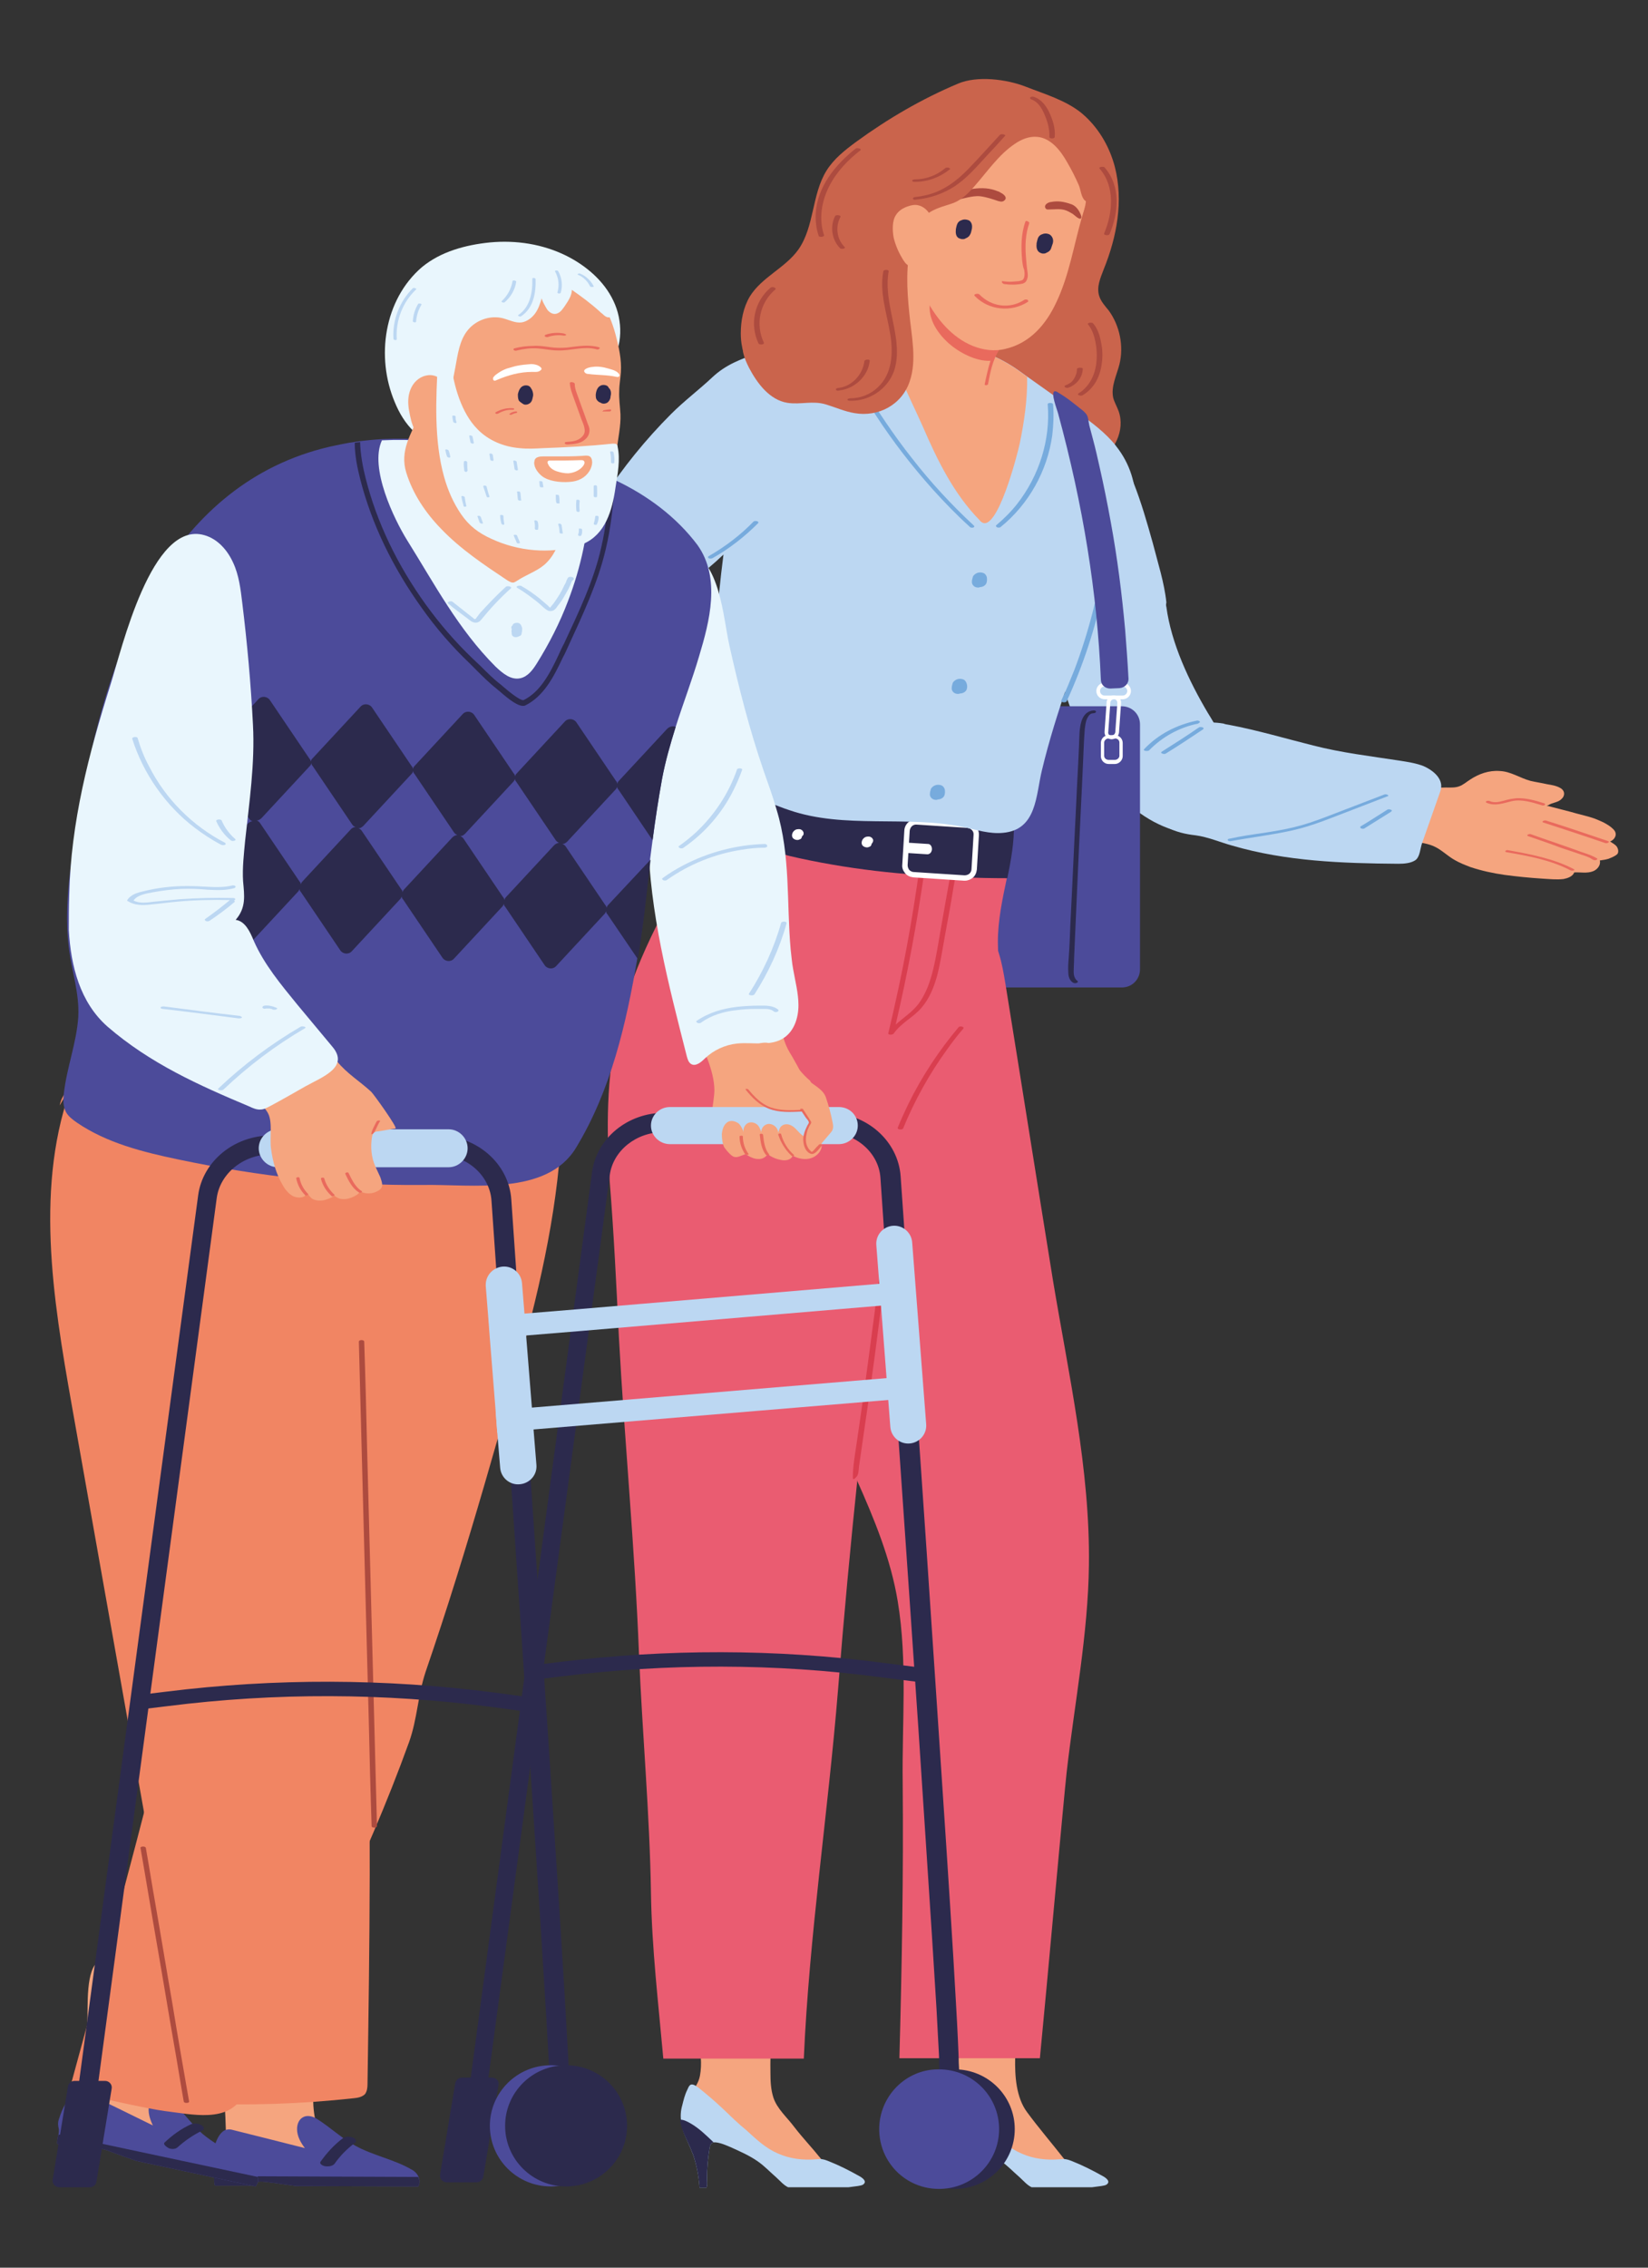 <?xml version="1.0" encoding="utf-8"?>
<!-- Generator: Adobe Illustrator 28.1.0, SVG Export Plug-In . SVG Version: 6.00 Build 0)  -->
<svg version="1.1" id="Calque_1" xmlns="http://www.w3.org/2000/svg" xmlns:xlink="http://www.w3.org/1999/xlink" x="0px" y="0px"
	 viewBox="0 0 400 550" style="enable-background:new 0 0 400 550;" xml:space="preserve">
<rect x="0" y="0" width="400" height="550" fill="#333333" stroke="none"/>
<style type="text/css">
	.st0{fill:#F5A57F;}
	.st1{fill:#BCD7F2;}
	.st2{fill:#E96A5D;}
	.st3{fill:#77ABDD;}
	.st4{fill:#4C4B9A;}
	.st5{fill:#2C2A4D;}
	.st6{fill:#EA5C71;}
	.st7{fill:#D93E4F;}
	.st8{fill:#FFFFFF;}
	.st9{fill:#CA644C;}
	.st10{fill:#AD4B3F;}
	.st11{fill:#F18563;}
	.st12{fill:#E9F6FD;}
</style>
<path class="st0" d="M392.4,205.3c-0.4-0.5-1-0.8-1.6-1.2c1-0.4,1.8-1.5,1.1-2.6c-0.5-0.7-1.4-1.3-2.1-1.7c-0.8-0.5-1.7-0.8-2.6-1.2
	c-1.9-0.7-4-1.1-6-1.7c-1.9-0.5-3.9-1-5.8-1.5c0.1,0,0.3-0.1,0.4-0.1c1-0.7,2.3-0.6,3.2-1.5c0.8-0.7,0.9-1.8,0-2.5
	c-1-0.7-2.3-0.9-3.5-1.1c-1.3-0.3-2.7-0.5-4-0.8c-2.6-0.7-4.8-2.3-7.5-2.4c-2.6-0.2-5.1,0.7-7.2,2.1c-0.8,0.5-1.7,1.3-2.6,1.6
	c-1,0.4-2.3,0.3-3.3,0.3c-2.6,0.1-5.2,0.1-7.8,0c-2-0.1-4-0.2-5.8,0.5c-1.8,0.7-3.3,2.3-3.9,4.2c-0.5,1.9,0,4.1,1.4,5.4
	c1.7,1.7,5,2.3,7.2,2.8c2,0.4,4,0.5,5.9,1.3c1.9,0.8,3.4,2.4,5.2,3.4c1.2,0.7,2.5,1.2,3.8,1.7c2.7,0.9,5.5,1.5,8.3,1.9
	c3,0.4,6,0.7,9.1,0.9c1.7,0.1,3.5,0.3,5.2,0.1c1-0.2,2.2-0.6,2.6-1.6c1.5-0.1,3.1,0.3,4.6-0.3c1-0.4,1.9-1.5,1.6-2.6
	c0.7-0.1,1.4-0.2,2.1-0.4c0.7-0.3,1.6-0.6,2.2-1.2C392.9,206.6,392.8,205.9,392.4,205.3"/>
<path class="st1" d="M283.1,147.2c1.2,8.9,5.5,18,10,25.6c1.1,1.8,2.2,3.5,3,5.5c1.2,3.2,1.3,6.7,1.4,10c0,2.3,0.1,4.7-0.5,6.9
	c-0.8,3-2.8,5.2-5.5,6.6c-1,0.5-2.1,0.4-3.2,0.3c-6.7-1-12.7-4.9-17.2-9.9c-4.5-5-7.6-11.1-10.1-17.4c-5.9-14.6-8.7-30.5-6.6-46.1
	c0.5-3.7,1.7-7.6,3.9-10.6c1.1-1.6,2.5-2.7,4.2-3.6c2-1.1,3.9-2.4,6.3-2.4c2,0,4.1,1,5.2,2.6c0.5,0.7,0.8,1.5,1.1,2.3
	c1.9,4.8,3.3,9.7,4.7,14.7c1.2,4.7,2.8,9.6,3.3,14.4C283,146.6,283,146.9,283.1,147.2"/>
<path class="st1" d="M298.3,175.8c6.9,1.3,13.6,3.3,20.4,5c7,1.8,14,2.6,21.1,3.7c1.9,0.3,3.9,0.6,5.7,1.3c2.5,1.1,5.1,3.3,4.1,6.1
	c-1.5,4.2-2.9,8.3-4.4,12.5c-0.5,1.3-0.5,3.2-1.5,4.1c-1.1,0.9-3,1-4.3,1c-13.6-0.1-27.3-0.6-40.3-4.4c-2.9-0.8-5.9-2.1-8.9-2.5
	c-2.6-0.3-4.7-0.8-7.1-2c-1.1-0.5-2.2-1.1-3-2c-3.6-3.7-1.8-10.4,0.5-14.2c1.4-2.3,2.9-4.5,4.9-6.2c3.3-2.8,7.3-3.4,11.5-2.7
	C297.4,175.7,297.9,175.7,298.3,175.8"/>
<path class="st2" d="M374.7,194.8c-2.2-0.7-4.4-1.3-6.6-1.2c-1.1,0.1-2.1,0.3-3.1,0.6c-1.1,0.3-2.3,0.6-3.4,0.1
	c-0.2-0.1-0.6-0.1-0.8,0c-0.2,0.1-0.2,0.3,0,0.4c2.1,0.9,4.1,0.1,6.2-0.4c2.4-0.5,4.9,0.3,7.2,1c0.2,0.1,0.6,0.1,0.8-0.1
	C375.1,195,374.9,194.8,374.7,194.8"/>
<path class="st2" d="M382,210.8c-5-2.6-10.5-3.6-16-4.6c-0.5-0.1-1,0.4-0.3,0.5c5.3,0.9,10.7,1.9,15.5,4.4c0.2,0.1,0.6,0.1,0.8,0
	C382.2,211.1,382.2,211,382,210.8"/>
<path class="st2" d="M387.6,208.2c-1.1-0.7-2.4-1.1-3.6-1.5c-1.4-0.5-2.8-1-4.2-1.5c-2.8-1-5.6-1.9-8.3-2.9
	c-0.4-0.1-1.2,0.3-0.6,0.5c2.6,0.9,5.3,1.8,7.9,2.8c1.3,0.4,2.6,0.9,3.9,1.3c1.3,0.5,2.8,0.8,3.9,1.6c0.2,0.1,0.5,0.2,0.8,0.1
	C387.6,208.5,387.9,208.3,387.6,208.2"/>
<path class="st2" d="M390.3,204c-5-1.7-10-3.4-15.1-5c-0.4-0.1-1.2,0.3-0.6,0.5c5,1.6,10.1,3.3,15.1,5
	C390.1,204.6,390.9,204.2,390.3,204"/>
<path class="st3" d="M291.2,175c-0.1-0.2-0.6-0.3-0.8-0.2c-4.8,1-9.3,3.3-12.7,6.9c-0.4,0.4,0.8,0.6,1.2,0.3
	c3.2-3.3,7.4-5.6,11.9-6.5C291,175.3,291.4,175.2,291.2,175"/>
<path class="st3" d="M291.8,176.4c-0.3-0.1-0.7-0.1-0.9,0.1c-2.9,2-5.9,3.9-8.9,5.8c-0.6,0.4,0.6,0.7,0.9,0.5
	c3.1-1.9,6.1-3.9,9.1-5.9C292.3,176.6,292,176.4,291.8,176.4"/>
<path class="st3" d="M336,192.7c-4.9,1.9-9.7,3.7-14.6,5.6c-2.4,0.9-4.7,1.7-7.2,2.3c-2.4,0.6-4.9,1-7.4,1.4
	c-2.8,0.4-5.6,0.8-8.3,1.4c-0.2,0-0.6,0.1-0.5,0.4c0.1,0.2,0.6,0.3,0.8,0.2c4.9-0.9,10-1.5,14.9-2.6c5-1.1,9.8-3.2,14.6-5l8.3-3.2
	C337.5,193,336.5,192.5,336,192.7"/>
<path class="st3" d="M337.6,196.4c-0.2-0.1-0.7-0.2-0.9,0c-2.1,1.3-4.2,2.7-6.4,4c-0.2,0.1-0.2,0.3,0,0.5c0.2,0.1,0.7,0.2,0.9,0
	c2.1-1.3,4.3-2.7,6.4-4C337.9,196.7,337.9,196.5,337.6,196.4"/>
<path class="st4" d="M272.3,239.5h-37c-2.4,0-4.4-1.9-4.4-4.4v-59.4c0-2.4,2-4.4,4.4-4.4h37c2.4,0,4.4,1.9,4.4,4.4v59.4
	C276.7,237.5,274.8,239.5,272.3,239.5"/>
<path class="st5" d="M265.5,172.3c-1.6,0.1-2.5,1.1-3,2.6c-0.6,1.9-0.5,4-0.6,5.9c-0.2,4.8-0.5,9.6-0.7,14.4
	c-0.5,9.6-0.9,19.3-1.4,28.9c-0.1,2.7-0.2,5.4-0.4,8.2c-0.1,1.2-0.2,2.4-0.1,3.6c0,0.9,0.3,1.9,1.1,2.4c0.3,0.2,0.6,0.2,0.9,0.1
	c0.2-0.1,0.5-0.3,0.2-0.5c-0.7-0.5-0.9-1.4-0.9-2.2c0-1,0.1-2.1,0.1-3.2c0.1-2.3,0.2-4.6,0.3-6.9c0.2-4.6,0.4-9.1,0.6-13.6
	c0.4-9.2,0.9-18.4,1.3-27.6c0.1-2.5,0.2-5.1,0.4-7.6c0.1-0.8,0.2-1.7,0.5-2.4c0.3-0.6,0.7-1.4,1.5-1.4c0.2,0,0.7-0.1,0.7-0.3
	C266.1,172.4,265.7,172.3,265.5,172.3"/>
<path class="st0" d="M168.7,517.6c1.3,0.8,2.8,1.4,4.4,1.7c0,0,0,0,0.1,0c0.8,0.2,1.7,0.3,2.5,0.4c2.6,0.4,5,0.8,7.4,2.2
	c2.1,1.2,3.7,2.8,5.4,4.5c1.5,1.5,4,2,6.1,2.2c1.2,0.1,2.5,0.1,3.5-0.5c0.7-0.4,1.4-1.1,2-1.7c1-1-0.3-2.1-1-3
	c-2-2.5-4.3-4.9-6.3-7.5c-1.7-2.3-4.2-4.4-5.1-7.2c-0.6-1.9-0.7-3.9-0.7-5.9c-0.1-5.8,0.3-11.6,1-17.4c0.3-1.8,0.5-3.7,0-5.5
	c-1.2-3.7-4.7-2.8-7.8-2.6c-3.9,0.3-7.8,1.2-11.4,2.8c-0.8,0.3-1.6,0.8-1.9,1.5c-0.2,0.5-0.2,1-0.2,1.5c0.3,4.1,1.9,8,2.8,12
	c0.6,2.7,0.9,5.5,0.4,8.3c-0.5,2.6-2.2,4-3.5,6.2c-0.5,0.8-0.9,1.6-1,2.5C164.9,514.6,166.8,516.4,168.7,517.6"/>
<path class="st1" d="M167.4,520.6c0.3,0.6,0.5,1.3,0.8,1.9c0.9,2.6,1.4,5.3,1.6,8.1h1.7c0-0.1,0-0.2,0.1-0.4c0.1-0.6,0-1.2,0-1.8
	c0-2.4,0.2-4.8,0.6-7.2c0.1-0.8,0.3-1.7,1.4-1.6c1.3,0.1,2.6,0.7,3.8,1.2c2.2,1,4.5,2,6.5,3.4c1.6,1.1,2.9,2.5,4.4,3.8
	c0.9,0.8,1.9,2,3,2.5h14.6c0.8-0.1,1.5-0.2,2.3-0.3c0.4-0.1,0.8-0.1,1.2-0.3c1.3-0.8-0.2-1.8-1-2.2c-2.3-1.3-4.7-2.5-7.2-3.5
	c-0.5-0.2-1-0.4-1.6-0.5c-0.5-0.1-1,0-1.4,0c-3.2,0.3-6.5-0.1-9.4-1.4c-3-1.3-5.2-3.4-7.6-5.6c-2-1.6-3.8-3.4-5.7-5.2
	c-1.9-1.8-3.9-3.5-5.9-5.1c-0.4-0.3-1.3-1-1.9-0.8c-0.5,0.2-0.7,0.9-0.9,1.3c-0.6,1.2-0.9,2.5-1.2,3.7c-0.4,1.4-0.5,2.8-0.2,4.3
	C165.6,516.9,166.6,518.7,167.4,520.6"/>
<path class="st5" d="M167.6,515c-0.7-0.4-1.6-0.9-2.5-0.9c0,0,0,0,0,0c0,0.3,0.1,0.6,0.1,0.9c0.4,1.9,1.4,3.8,2.2,5.6
	c0.3,0.6,0.5,1.3,0.8,1.9c0.9,2.6,1.4,5.4,1.6,8.1h1.7c0-0.1,0-0.2,0.1-0.4c0.1-0.6,0-1.2,0-1.8c0-2.4,0.2-4.8,0.6-7.2
	c0.1-0.7,0.3-1.5,1-1.6C171.4,517.9,169.7,516.2,167.6,515"/>
<path class="st0" d="M227.7,517.6c1.3,0.8,2.8,1.4,4.4,1.7c0,0,0,0,0.1,0c0.8,0.2,1.7,0.3,2.5,0.4c2.6,0.4,5,0.8,7.4,2.2
	c2.1,1.2,3.8,2.8,5.4,4.5c1.5,1.5,4,2,6.1,2.2c1.2,0.1,2.5,0.1,3.5-0.5c0.7-0.4,1.4-1.1,2-1.7c1-1-0.3-2.1-1-3
	c-2.9-3.7-6-7.3-8.8-11.1c-2.7-3.6-3-8.9-2.9-13.2c0.1-4.6,0.9-9.3,0.8-13.9c0-0.7,0-1.4-0.4-2c-0.6-1.1-2-1.3-3.2-1.5
	c-3.2-0.4-6.4-0.7-9.6-0.8c-1.7-0.1-6.3-0.9-7.2,1.2c-0.3,0.7-0.2,1.6-0.1,2.3c0.7,5.1,1.6,10.2,1.4,15.4c-0.1,2.3-0.2,5.4-1.2,7.5
	c-0.8,1.7-2.2,2.8-2.6,4.7C224,514.6,225.8,516.4,227.7,517.6"/>
<path class="st1" d="M226.5,520.6c0.3,0.6,0.5,1.3,0.8,1.9c0.9,2.6,1.4,5.3,1.6,8.1h1.7c0-0.1,0-0.2,0.1-0.4c0.1-0.6,0-1.2,0-1.8
	c0-2.4,0.2-4.8,0.6-7.2c0.1-0.8,0.3-1.7,1.4-1.6c1.3,0.1,2.6,0.7,3.8,1.2c2.2,1,4.5,2,6.5,3.4c1.6,1.1,2.9,2.5,4.4,3.8
	c0.9,0.8,1.9,2,3,2.5h14.6c0.8-0.1,1.5-0.2,2.3-0.3c0.4-0.1,0.8-0.1,1.2-0.3c1.3-0.8-0.2-1.8-1-2.2c-2.3-1.3-4.7-2.5-7.2-3.5
	c-0.5-0.2-1-0.4-1.6-0.5c-0.5-0.1-1,0-1.4,0c-3.2,0.3-6.5-0.1-9.4-1.4c-3-1.3-5.2-3.4-7.6-5.6c-2-1.6-3.8-3.4-5.7-5.2
	c-1.9-1.8-3.9-3.5-5.9-5.1c-0.4-0.3-1.3-1-1.9-0.8c-0.5,0.2-0.7,0.9-0.9,1.3c-0.6,1.2-0.9,2.5-1.2,3.7c-0.4,1.4-0.5,2.8-0.2,4.3
	C224.7,516.9,225.6,518.7,226.5,520.6"/>
<path class="st5" d="M226.6,515c-0.7-0.4-1.6-0.9-2.5-0.9c0,0,0,0,0,0c0,0.3,0.1,0.6,0.1,0.9c0.4,1.9,1.4,3.8,2.2,5.6
	c0.3,0.6,0.5,1.3,0.8,1.9c0.9,2.6,1.4,5.4,1.6,8.1h1.7c0-0.1,0-0.2,0.1-0.4c0.1-0.6,0-1.2,0-1.8c0-2.4,0.2-4.8,0.6-7.2
	c0.1-0.7,0.3-1.5,1-1.6C230.5,517.9,228.8,516.2,226.6,515"/>
<path class="st6" d="M150.2,324c1.4,25.8,3.9,51.5,4.9,77.3c0.8,19.2,2.6,38.6,2.9,57.8c0.2,13.4,1.8,26.8,3,40.2h34.1
	c1.3-29.8,5.9-59.8,8.3-89.4c2.8-35.4,6.6-70.6,11-105.8c1.1-7.4,3.2-16,10-19.2c7.6-3.6,23.8-9,22.5-20.3
	c-1.4-11.8-4.6-24.3-4.7-36.1c0-5.3,1.1-10.4,2.2-15.6c0.9-4.4,1.7-8.8,1.6-13.3c0-0.6-0.1-1.2-0.1-1.9c-1-10-8.3-19.2-17.9-22.3
	c-3.3-1.1-6.8-1.5-10.3-1.8c-6.2-0.5-12.4-0.8-18.6-0.9c-6.4,0-14.9,0.5-19.5,5.7c-6.8,7.8-4.9,20.1-10.4,28.8
	c-8.1,12.9-15.4,26.8-19.1,41.6c-3,12.4-2.9,25.2-2.1,37.9C149,299.2,149.6,311.6,150.2,324"/>
<path class="st6" d="M171,282.9c9.3,26,25.6,50.5,36.9,75.9c4.3,9.6,8.3,19.3,10,29.6c2.4,14.5,1,29.5,1.2,44.1
	c0.2,22.4-0.2,44.4-0.8,66.7h34.1c1.5-15.3,5.8-63.2,6.5-69.4c1.9-16.6,5.2-33.5,5.4-50.2c0.3-23.2-4.9-46.1-8.7-68.9
	c-3.9-24.1-7.7-48.2-11.6-72.3c-0.8-4.8-1.7-9.9-5.1-13.7c-3-3.4-7.7-5.3-12.4-5.9c-5-0.6-9.7,0.4-14.6,0.7c-5,0.3-9.5,0.5-14.3,2.1
	c-16.7,5.6-34.9,22.2-32.7,39.3C165.8,268.5,168.4,275.7,171,282.9"/>
<path class="st7" d="M232.4,202.5c-1.3,7.5-2.7,15-4,22.5c-0.6,3.4-1.1,6.8-1.9,10.1c-0.7,2.9-1.7,5.8-3.5,8.3
	c-1.5,2-3.7,3.4-5.6,5.1c2.9-12.4,5.2-24.8,7-37.4c0.5-3.7,1-7.4,1.4-11.2c0.1-0.4-1.3-0.5-1.3,0c-1.5,13.3-3.6,26.6-6.4,39.7
	c-0.8,3.7-1.6,7.3-2.5,11c-0.1,0.5,1.1,0.4,1.3,0.1c1.8-2.6,4.7-3.9,6.7-6.2c2-2.3,3.1-5.1,3.9-8c0.8-3.2,1.3-6.5,1.9-9.8
	c0.7-3.8,1.4-7.5,2-11.3c0.8-4.3,1.5-8.5,2.3-12.8C233.8,202.1,232.5,202,232.4,202.5"/>
<path class="st7" d="M232.7,249.1c-4.8,5.7-8.9,11.9-12.2,18.6c-0.9,1.9-1.8,3.8-2.6,5.8c-0.2,0.5,1.1,0.6,1.3,0.2
	c2.8-6.8,6.4-13.3,10.7-19.2c1.2-1.7,2.5-3.4,3.9-5C234.2,249,233,248.8,232.7,249.1"/>
<path class="st7" d="M216.1,286.2c-1.2,10.7-2.4,21.4-3.8,32c-1.4,10.7-2.8,21.3-4.4,32c-0.4,2.7-0.9,5.5-0.9,8.2
	c0,0.9,0.9-0.2,1.1-0.5c0.4-0.8,0.3-2,0.5-2.9c0.3-2.1,0.6-4.2,0.9-6.3c0.6-4.1,1.2-8.3,1.8-12.4c1.5-10.6,2.8-21.3,4.1-32
	c0.7-6,1.4-12.1,2.1-18.1C217.5,285.8,216.2,285.7,216.1,286.2"/>
<path class="st5" d="M246.1,199.7c0.1,4.5-0.7,8.9-1.6,13.3c-7.2,0-14.4-0.3-21.6-0.8c-7-0.5-14-1.3-20.9-2.5
	c-3.5-0.6-7-1.3-10.4-2.1c-3.5-0.9-6.8-2-10.1-3.3c-2.9-1.1-5.9-2.1-8.8-3.3c0-0.1,0.1-0.2,0.1-0.3c1.9-6.8,2.1-16.5,6.9-22
	c4.5-5.2,13.1-5.7,19.5-5.7c6.2,0,12.4,0.3,18.6,0.9c3.5,0.3,7,0.7,10.3,1.8c9.6,3.1,16.9,12.3,17.9,22.3
	C246,198.4,246.1,199,246.1,199.7"/>
<path class="st8" d="M234.1,212.3c0.4,0,0.8-0.1,1.2-0.4c0.3-0.3,0.5-0.7,0.5-1.1l0.5-8.3c0.1-0.9-0.6-1.6-1.5-1.7l-12.3-0.8
	c-0.9-0.1-1.6,0.6-1.7,1.5l-0.5,8.3c0,0.4,0.1,0.8,0.4,1.2c0.3,0.3,0.7,0.5,1.1,0.5L234.1,212.3z M234.2,213.6c-0.1,0-0.1,0-0.2,0
	l-12.3-0.8c-0.8-0.1-1.5-0.4-2-1c-0.5-0.6-0.8-1.3-0.7-2.1l0.5-8.3c0.1-1.6,1.5-2.8,3.1-2.7l12.3,0.8c1.6,0.1,2.8,1.5,2.7,3.1
	l-0.5,8.3c-0.1,0.8-0.4,1.5-1,2C235.6,213.3,234.9,213.6,234.2,213.6"/>
<path class="st8" d="M211.9,203.6c-0.1-0.1-0.1-0.2-0.2-0.3c0-0.1-0.1-0.1-0.1-0.1c-0.2-0.2-0.5-0.3-0.7-0.3c-0.3,0-0.7,0-1,0.2
	c-0.3,0.2-0.6,0.5-0.7,0.9c-0.1,0.3-0.1,0.7,0.1,1c0.3,0.4,0.9,0.6,1.4,0.5c0.3-0.1,0.6-0.2,0.7-0.4c0.1-0.1,0.1-0.2,0.1-0.3
	c0,0,0.1-0.1,0.1-0.2c0,0,0,0,0,0c0,0,0,0,0,0C211.9,204.3,212,203.9,211.9,203.6"/>
<path class="st8" d="M195,201.8c-0.1-0.1-0.1-0.2-0.2-0.3c0-0.1-0.1-0.1-0.1-0.1c-0.2-0.2-0.5-0.3-0.7-0.3c-0.3,0-0.7,0-1,0.2
	c-0.3,0.2-0.6,0.5-0.7,0.9c-0.1,0.3-0.1,0.7,0.1,1c0.3,0.4,0.9,0.6,1.4,0.5c0.3-0.1,0.6-0.2,0.7-0.4c0.1-0.1,0.1-0.2,0.1-0.3
	c0,0,0.1-0.1,0.1-0.2c0,0,0,0,0,0c0,0,0,0,0,0C195.1,202.5,195.1,202.2,195,201.8"/>
<path class="st8" d="M225.3,204.7l-4.7-0.3c-0.3,0-1,0.2-1.1,1.2c-0.1,1,0.6,1.3,0.9,1.3l4.7,0.3c0.3,0,1-0.2,1.1-1.2
	C226.2,205,225.6,204.7,225.3,204.7"/>
<path class="st9" d="M205.2,96.7c-6.2-0.7-13.6-2.2-19.2-4.8c-4.4-2-6.2-6.4-6.2-11c0-3.1,0.6-6.3,2.2-9c2.9-4.7,8.6-6.9,11.8-11.4
	c3.9-5.6,3.2-13.3,6.8-19.1c1.8-2.9,4.5-5,7.2-7c7.7-5.6,15.9-10.4,24.7-14.1c4.6-2,11.8-1.1,16.4,0.7c4.6,1.8,9.8,3.3,13.7,6.5
	c0.3,0.3,0.6,0.5,0.9,0.8c3.5,3.3,5.9,7.6,7.1,12.2c2.1,8.2,0.5,16.9-2.7,24.8c-0.8,2.1-1.8,4.3-1.1,6.5c0.4,1.3,1.4,2.4,2.3,3.5
	c2.7,3.7,3.7,8.7,2.6,13.1c-0.7,2.7-2.1,5.4-1.5,8.1c0.3,1.1,0.9,2.1,1.3,3.2c1.7,4.7-1.1,10.1-5.4,12.6c-4.3,2.5-9.7,2.4-14.5,1.2
	c-4.5-1.2-8.8-3.3-12.5-6.2c-5.2-4.2-12.9-3.7-19.3-6.1c-2.4-0.9-4.6-2.4-6.9-3.4C210.4,96.7,207.6,97,205.2,96.7"/>
<path class="st1" d="M270.4,136.6c-6.2,8.3-7.8,19.4-11.2,29.2c-2.4,6.9-4.6,13.9-6.3,21c-1.5,6.1-1.2,14.5-9.5,15.2
	c-3.2,0.3-6.3-0.7-9.5-1.4c-13.9-2.9-28.9,0.5-42.3-4.1c-3.1-1-6.1-2.5-9.2-3.2c-4.2-1-9.9,0.3-10.9-4.1c-1.2-5.1,1-12.1,1-17.4
	c0.7-12.5,1.5-24.9,3.1-37.3c-4.9,4.7-10.5,8.7-16.6,12c-1.7,0.9-3.5,1.8-5.4,1.6c-4.2-0.5-5.5-9-6.2-12.4c-0.6-3.2-2.5-6-3-9.3
	c-0.3-2,0.7-3.7,1.9-5.5c4.8-7.4,10.4-14.3,16.6-20.5c3.2-3.2,6.7-5.8,10-8.9c3.2-3,6.8-4.4,11-5.8c10.3-3.2,20.9-6.5,31.5-6.2
	c2.2,0.1,4.4,0.3,6.6,0.6c3.9,0.7,7.7,1.9,11.4,3.3c5,1.7,9.6,3.4,13.9,6.5c0.7,0.5,1.4,1,2.1,1.5c3.7,2.6,7.3,5.2,11,7.8
	c3.4,2.4,6.8,4.8,9.5,7.8c0.4,0.4,0.7,0.8,1,1.2C277.7,116.8,276.8,128,270.4,136.6"/>
<path class="st0" d="M249.3,91.4c0.1,5.4-0.7,10.9-1.8,16.2c-0.5,2.4-5.5,21.9-9.3,19c-0.1-0.1-0.3-0.2-0.4-0.4
	c-6.3-6.4-10.3-14.6-13.8-22.7c-3.5-7.9-7.7-15.3-8.7-24c2.2,0.1,4.4,0.3,6.6,0.6c3.9,0.7,7.7,1.9,11.4,3.3c5,1.7,9.6,3.4,13.9,6.5
	C247.9,90.4,248.6,90.9,249.3,91.4"/>
<path class="st3" d="M182.9,126.5c-3.2,3.3-6.9,6.1-10.9,8.4c-0.2,0.1-0.2,0.3,0,0.5c0.2,0.1,0.7,0.1,0.9,0
	c4.1-2.3,7.8-5.2,11.1-8.5C184.4,126.4,183.2,126.2,182.9,126.5"/>
<path class="st3" d="M268,134.6c-1.4,9.5-3.8,18.8-7.2,27.8c-1,2.5-2,5-3.2,7.5c-0.2,0.5,1.1,0.6,1.3,0.2c4-8.7,7-17.9,9-27.3
	c0.6-2.7,1-5.4,1.4-8.1C269.4,134.1,268.1,134.1,268,134.6"/>
<path class="st3" d="M239.5,139.9c-0.2-0.5-0.5-0.9-1.1-1c-0.8-0.2-1.6,0.1-2.1,0.7c-0.2,0.2-0.2,0.5-0.3,0.8
	c-0.1,0.3-0.1,0.6-0.1,0.9c0.1,0.7,0.7,1.2,1.5,1.2c0.2,0,0.3,0,0.4-0.1c0.6,0,1.3-0.3,1.6-0.9C239.6,141,239.6,140.4,239.5,139.9"
	/>
<path class="st3" d="M234.6,165.7c-0.2-0.5-0.5-0.9-1.1-1c-0.8-0.2-1.6,0.1-2.1,0.7c-0.2,0.2-0.2,0.5-0.3,0.8
	c-0.1,0.3-0.1,0.6-0.1,0.9c0.1,0.7,0.7,1.2,1.5,1.2c0.2,0,0.3,0,0.5-0.1c0.6,0,1.3-0.3,1.6-0.9C234.8,166.8,234.8,166.2,234.6,165.7
	"/>
<path class="st3" d="M229.3,191.4c-0.2-0.5-0.5-0.9-1.1-1c-0.8-0.2-1.6,0.1-2.1,0.7c-0.2,0.2-0.2,0.5-0.3,0.8
	c-0.1,0.3-0.1,0.6-0.1,0.9c0.1,0.7,0.7,1.2,1.5,1.2c0.2,0,0.3,0,0.4-0.1c0.6,0,1.3-0.3,1.6-0.9C229.4,192.5,229.4,191.9,229.3,191.4
	"/>
<path class="st3" d="M236.4,127.5c-5.4-5-10.5-10.5-15-16.3c-2.3-2.9-4.4-5.8-6.5-8.9c-2.1-3.1-4.1-6.2-5.7-9.5
	c-1.9-3.9-3-8.4-1.7-12.7c0.2-0.5-1.2-0.6-1.3-0.2c-2.2,7.6,2.5,14.9,6.5,21c4.1,6.3,8.7,12.2,13.7,17.8c2.8,3.1,5.8,6.2,8.9,9
	C235.6,128.2,236.8,128,236.4,127.5"/>
<path class="st3" d="M255.6,98.1c0-0.5-1.4-0.5-1.3,0c0.7,8.6-2.1,17.3-7.4,24.1c-1.5,1.9-3.2,3.6-5.1,5.2c-0.2,0.2,0.1,0.4,0.2,0.5
	c0.3,0.1,0.7,0.1,0.9-0.1c6.8-5.5,11.3-13.6,12.5-22.2C255.7,103,255.8,100.6,255.6,98.1"/>
<path class="st8" d="M269.1,179.1c-0.6,0-1.1,0.5-1.1,1v3.2c0,0.6,0.5,1,1.1,1h1.5c0.6,0,1.1-0.5,1.1-1v-3.2c0-0.6-0.5-1-1.1-1
	H269.1z M270.6,185.3h-1.5c-1.1,0-1.9-0.9-1.9-1.9v-3.2c0-1.1,0.9-1.9,1.9-1.9h1.5c1.1,0,1.9,0.9,1.9,1.9v3.2
	C272.5,184.4,271.6,185.3,270.6,185.3"/>
<path class="st8" d="M269.7,178.4c0.5,0,0.9-0.3,1-0.8l0.5-7.1c0-0.5-0.3-0.9-0.8-0.9c-0.2,0-0.5,0.1-0.6,0.2
	c-0.2,0.2-0.3,0.4-0.3,0.6l-0.5,7.1C268.9,178,269.2,178.4,269.7,178.4 M269.8,179.3c0,0-0.1,0-0.1,0c-1-0.1-1.7-0.9-1.6-1.9
	l0.5-7.1c0-0.5,0.3-0.9,0.6-1.2c0.4-0.3,0.8-0.5,1.3-0.4c1,0.1,1.7,0.9,1.6,1.9l-0.5,7.1C271.5,178.6,270.7,179.3,269.8,179.3"/>
<path class="st8" d="M268.1,166.5c-0.6,0-1.1,0.5-1.1,1.1c0,0.6,0.5,1.1,1.1,1.1h4.4c0.6,0,1.1-0.5,1.1-1.1c0-0.6-0.5-1.1-1.1-1.1
	H268.1z M272.5,169.6h-4.4c-1.1,0-2-0.9-2-2c0-1.1,0.9-2,2-2h4.4c1.1,0,2,0.9,2,2C274.5,168.7,273.6,169.6,272.5,169.6"/>
<path class="st4" d="M269.5,167c-1.3,0-2.3-0.9-2.3-2.2c-0.9-21.1-4.3-42.2-10.4-64.6c-0.2-0.8-1.9-5.1-0.8-5.3
	c0.3,0,0.6,0.1,0.8,0.3c2.1,1.2,3.9,2.7,5.8,4.2c0.4,0.3,0.8,0.7,1.1,1.1c0.5,0.7,0.5,1.9,0.7,2.7c0.3,1.1,0.6,2.3,0.9,3.4
	c0.6,2.2,1.1,4.5,1.6,6.7c1,4.4,1.9,8.9,2.7,13.3c1.6,8.7,2.7,17.4,3.5,26.2c0.3,3.9,0.6,7.8,0.8,11.7c0.1,1.3-0.9,2.3-2.2,2.4
	L269.5,167z"/>
<path class="st0" d="M229.5,97.6c-4.8-1.2-9.4-4.8-13-8.2c-2.2-2.1-4.1-4.5-5.9-6.9c-1.9-2.6-3.2-3.6-0.5-6.3
	c3.9-3.9,6.9-8.7,8.8-13.9c0.4-0.9,0.8-2,1.7-2.4c1.4-0.6,2.9,0.8,3.6,2.2c0.7,1.6,1.1,2.9,2.7,3.7c1.6,0.8,3.4,1.6,5.1,2.3
	c0.4,0.2,0.8,0.4,1.2,0.6c2.8,1.2,5.7,2.3,8.6,3.2c0,0,0.1,0,0.1,0c1,0.3,3,0.4,3.8,1.2c1.6,1.4-3.1,8.8-3.9,10.5
	c-0.6,1.2-1.1,2.5-1.6,3.8c-0.1,0.2-0.1,0.4-0.2,0.6c-0.1,0.4-0.2,0.8-0.3,1.2c-0.4,1.9-0.5,3.8-1.5,5.5
	C236.6,97.5,232.7,98.4,229.5,97.6"/>
<path class="st2" d="M246.4,75.3c-0.8-1.9-2.5-3.4-4.4-4.3c-1.9-0.9-4-1.4-6-1.8c-1.1-0.2-2.2-0.5-3.2-0.7c-0.9-0.2-1.8-0.4-2.7-0.3
	c-2.1,0.3-3.7,2.1-4.2,4.2c-1.1,4.3,1.3,8.1,4.4,10.9c2.4,2.1,6.5,4.4,10.1,4.2c-0.6,1.9-1,3.8-1.4,5.7c-0.1,0.3,0.7,0.3,0.8,0
	c0.6-3.1,1.1-5.8,2.8-8.5c1.2-2,2.6-3.8,3.6-5.9C246.7,77.5,246.9,76.7,246.4,75.3"/>
<path class="st0" d="M221.7,64c0.8,2.9,1.6,5.8,3.1,8.6c2.6,4.8,6.2,9.2,11.3,11.3c2.5,1,5.3,1.4,8,0.7c5.9-1.4,9.8-5.9,12.3-11.3
	c3.1-6.5,4.2-13.7,6.2-20.6c0.5-1.8,1.4-3.9,0.8-5.8c-1-3.4-2.5-6.9-4.3-9.9c-2.1-3.5-5.1-6.6-8.9-8c-1.6-0.6-3.4-1-5.1-1.3
	c-3.2-0.5-7.1-1.1-10.2,0.1c-2.9,1.1-5.6,2.7-7.7,4.9c-1.7,1.8-3,3.9-4.2,6.1c-0.1,0.1-0.1,0.3-0.2,0.4c-1.5,3.1-2.9,6.5-3.3,9.9
	c-0.2,1.9-0.5,4-0.3,6c0.2,2.1,1,4.2,1.6,6.2C221.2,62.2,221.5,63.1,221.7,64"/>
<path class="st5" d="M255.3,57.4c-0.2-0.3-0.5-0.6-1-0.7c-0.4-0.1-0.9-0.1-1.3,0.1c-0.4,0.1-0.8,0.4-1,0.8c-0.2,0.4-0.3,1-0.4,1.4
	c0,0.1,0,0.1,0,0.2c0,0,0,0,0,0c-0.1,0.9,0.1,1.9,1.1,2.2c0.2,0.1,0.4,0.1,0.5,0.1c0.3,0,0.5,0,0.8-0.2c0.5-0.2,0.9-0.5,1.1-1
	c0.1-0.3,0.2-0.6,0.3-0.9C255.7,58.7,255.7,58,255.3,57.4"/>
<path class="st5" d="M235.7,54c-0.2-0.4-0.5-0.6-1-0.7c-0.4-0.1-0.9-0.1-1.3,0.1c-0.4,0.1-0.8,0.4-1,0.8c-0.2,0.4-0.3,0.9-0.4,1.4
	c0,0.1,0,0.1,0,0.2c0,0,0,0,0,0c-0.1,0.9,0.1,1.9,1.1,2.1c0.2,0.1,0.4,0.1,0.5,0.1c0.3,0,0.5,0,0.8-0.2c0.5-0.2,0.9-0.5,1.1-1
	c0.2-0.3,0.2-0.6,0.3-0.9C236,55.3,236,54.5,235.7,54"/>
<path class="st10" d="M242.2,46.4c0.3,0.1,0.5,0.2,0.8,0.4c0.6,0.3,1.6,1.1,0.8,1.8c-0.2,0.2-0.5,0.3-0.8,0.3
	c-0.2,0-0.4-0.1-0.6-0.1c-1.5-0.5-2.9-1-4.5-1.2c-1.1-0.1-2.1,0.1-3.1,0.3c-0.5,0.1-2.6,0.7-3,0.4c-0.4-0.4,1.2-1.4,1.5-1.6
	c0.9-0.5,1.9-0.8,2.9-0.9C238.3,45.5,240.3,45.6,242.2,46.4"/>
<path class="st10" d="M255.7,48.9c-0.2,0-0.4,0.1-0.7,0.1c-0.6,0.1-1.6,0.6-1.3,1.4c0.1,0.2,0.3,0.4,0.5,0.4c0.1,0,0.3,0,0.5,0
	c1.3,0,2.4-0.2,3.6,0.1c0.8,0.2,1.4,0.6,2.1,1c0.3,0.2,1.5,1.4,1.9,1.1c0.5-0.3-0.3-1.6-0.4-1.8c-0.4-0.7-1-1.3-1.7-1.6
	C258.8,49.1,257.4,48.7,255.7,48.9"/>
<path class="st2" d="M248.1,63.2c-0.3-3.2-0.3-6.4,0.8-9.5c0.1-0.3,1.1,0.1,0.9,0.5c-0.9,2.6-1,5.3-0.8,7.9c0.1,1.3,0.2,2.6,0.4,3.9
	c0.1,0.6,0.1,1.2-0.1,1.7c-0.2,0.6-0.5,0.9-1.1,1.1c-1.5,0.3-3,0.3-4.4,0.1c-0.2,0-0.5-0.2-0.6-0.4c-0.1-0.2,0-0.4,0.2-0.3
	c0.8,0.1,1.6,0.2,2.5,0.1c0.4,0,0.9-0.1,1.3-0.1c0.3-0.1,0.7-0.1,1-0.3c0.6-0.5,0.5-1.7,0.4-2.4C248.3,64.8,248.2,64,248.1,63.2"/>
<path class="st9" d="M264.8,47.4c0.1-1.2,0-2.8-0.1-3.2c-0.5-2.6-1.8-5-3.1-7.2c-1.9-3.2-4.2-6.2-7.3-8.4c-3.7-2.6-8.3-3.9-12.9-4.2
	c-7.2-0.4-14.5,1.4-19.8,6.5c-5.4,5.1-7.5,11.6-10.3,18.3c-1.2,2.8-4.7,5.1-6.9,7.1c-2.7,2.4-5.4,4.7-8.1,7
	c-2.7,2.4-5.3,4.8-7.7,7.5c-2.2,2.5-5,4.6-6.7,7.5c-1.3,2.2-2,4.8-1.5,7.3c0.3,1.3,0.8,2.4,1.4,3.6c2,3.8,5,7.8,9.3,8.5
	c3.3,0.5,6.1-0.6,9.4,0.4c2.3,0.7,4.5,1.7,6.9,2.1c5.8,1,11.5-2,13.4-7.7c1.8-5.2,0.4-11.2-0.1-16.6c-0.6-5.8-0.9-11.7,0.6-17.4
	c0.7-2.8,2-5.6,4.5-7.1c1.8-1.1,3.8-1.5,5.7-2.2c2-0.8,3.6-2.4,4.9-3.9c3.2-3.6,5.9-7.7,9.9-10.4c1.6-1.1,3.5-1.9,5.5-1.7
	c3.3,0.3,5.7,3.4,7.3,6.3c1,1.7,1.9,3.5,2.7,5.3c0.5,1.1,0.6,3,1.5,3.8C264.3,49.5,264.7,48.6,264.8,47.4"/>
<path class="st0" d="M220.5,64.4c0.6,0.3,1.2,0.4,2.1,0.2c1.4-0.3,2.5-1,3.2-2.3c0.8-1.6,0.9-3.7,0.9-5.5c0-1.6-0.2-3.2-0.9-4.6
	c-0.7-1.4-2.1-2.5-3.7-2.5c-0.8,0-1.7,0.3-2.4,0.6c-0.9,0.4-1.7,1-2.2,1.8c-1,1.4-0.9,3.8-0.6,5.5c0.4,1.7,1.1,3.4,2,4.9
	C219.4,63.4,219.9,64.1,220.5,64.4"/>
<path class="st10" d="M254.6,27.1c-0.8-1.6-1.9-3-3.6-3.6c-0.3-0.1-0.7-0.1-0.9,0.1c-0.2,0.2,0,0.4,0.2,0.5c1.5,0.5,2.5,2,3.1,3.4
	c0.8,1.8,1.4,3.7,1.3,5.7c0,0.5,1.3,0.5,1.3,0C256.2,31.1,255.5,29,254.6,27.1"/>
<path class="st10" d="M242.7,32.7c-2.5,2.7-4.9,5.4-7.4,8c-2.3,2.4-4.8,4.5-7.9,5.8c-1.7,0.7-3.5,1.1-5.3,1.3
	c-0.2,0-0.6,0.2-0.5,0.4c0.1,0.3,0.6,0.3,0.8,0.2c3.3-0.3,6.5-1.4,9.3-3.2c3-2,5.3-4.7,7.7-7.3c1.5-1.6,3-3.2,4.5-4.9
	C244.3,32.6,243,32.4,242.7,32.7"/>
<path class="st10" d="M230.3,40.7c-0.3-0.1-0.7-0.1-0.9,0.1c-2,1.7-4.6,2.7-7.3,2.7c-0.2,0-0.7,0.1-0.7,0.3c0,0.3,0.5,0.3,0.7,0.3
	c3.1,0,6-1.1,8.4-3C230.8,41,230.5,40.8,230.3,40.7"/>
<path class="st10" d="M208.5,36c-0.3-0.1-0.7-0.1-0.9,0.1c-4.9,3.9-9.2,9.2-9.6,15.6c-0.1,1.8,0.1,3.7,0.7,5.5
	c0.1,0.4,1.5,0.3,1.3-0.2c-1.3-3.9-0.6-8.2,1.3-11.9c1.8-3.5,4.5-6.3,7.6-8.7C209,36.2,208.7,36,208.5,36"/>
<path class="st10" d="M205,59.9c-1.9-1.9-2.3-4.9-1-7.3c0.2-0.4-1.1-0.6-1.3-0.2c-1.3,2.5-0.8,5.8,1.2,7.8
	C204.2,60.5,205.4,60.3,205,59.9"/>
<path class="st10" d="M216.2,75.3c-0.6-3.1-1.1-6.4-0.5-9.5c0.1-0.4-1.2-0.5-1.3,0c-1,5.2,0.9,10.3,1.7,15.4
	c0.7,4.4,0.5,9.5-3.1,12.8c-1.8,1.7-4.2,2.6-6.6,2.6c-0.2,0-0.7,0.1-0.7,0.3c0,0.3,0.5,0.3,0.7,0.3c4.6,0.1,9-2.8,10.6-7.2
	C218.6,85.2,217.1,80.1,216.2,75.3"/>
<path class="st10" d="M209.8,87.6c-0.4,3.3-3.1,6.2-6.4,6.5c-0.2,0-0.6,0.2-0.5,0.4c0.1,0.3,0.6,0.3,0.8,0.2c3.7-0.4,7-3.4,7.4-7.2
	C211.2,87.1,209.9,87.1,209.8,87.6"/>
<path class="st10" d="M187.9,69.7c-0.3-0.1-0.7-0.1-0.9,0.1c-3.9,3.3-5.1,8.8-2.9,13.5c0.2,0.4,1.5,0.3,1.3-0.2
	c-2.1-4.4-1-9.7,2.8-12.9C188.4,70,188.1,69.8,187.9,69.7"/>
<path class="st10" d="M268.1,40.6c-0.3-0.3-1.6-0.1-1.2,0.3c3.8,4.4,3.2,10.7,1.1,15.7c-0.2,0.5,1.1,0.6,1.3,0.2
	C271.5,51.6,272.1,45.2,268.1,40.6"/>
<path class="st10" d="M267.2,82.8c-0.3-1.6-0.8-3.1-1.9-4.4c-0.3-0.3-1.6-0.1-1.2,0.3c1,1.2,1.5,2.8,1.8,4.3c0.3,1.6,0.4,3.3,0.2,5
	c-0.3,2.9-1.7,5.8-4.3,7.4c-0.6,0.4,0.6,0.7,0.9,0.5c2.8-1.6,4.3-4.5,4.7-7.6C267.7,86.4,267.6,84.6,267.2,82.8"/>
<path class="st10" d="M261.4,89.5c0,0.9-0.3,1.7-0.8,2.5c-0.3,0.4-0.5,0.7-0.9,0.9c-0.2,0.1-0.3,0.2-0.5,0.3
	c-0.2,0.1-0.4,0.2-0.5,0.2c-0.2,0.1-0.5,0.3-0.2,0.5c0.2,0.2,0.7,0.2,0.9,0.1c1.9-0.7,3.4-2.5,3.4-4.6
	C262.8,89.1,261.4,89.1,261.4,89.5"/>
<path class="st2" d="M249.4,72.7c-0.3-0.1-0.7-0.1-0.9,0.1c-3.5,2.2-7.9,1.6-10.8-1.4c-0.3-0.3-1.6-0.1-1.1,0.4
	c3.4,3.5,8.9,4,12.9,1.4C249.6,73.1,249.6,72.9,249.4,72.7"/>
<path class="st0" d="M72.6,524.3c1.6,0,4.7,0.4,6.1-0.7c3.4-2.8-0.1-4-1.3-6.7c-3.1-7-0.2-19.5,0.2-27.3c0.1-1.1,0.1-2.2-0.6-3
	c-0.6-0.7-1.6-1-2.6-1.1c-4-0.7-8-1.1-12-1.2c-1.5,0-8.2-0.6-9.2,0.3c-3,2.5-0.4,11.5,0.1,14.7c1.1,7.5,1.7,15,1.5,22.6
	C54.9,522.2,71.3,524.3,72.6,524.3"/>
<path class="st4" d="M101.5,530.3l-29.6-0.1c-2.4-0.3-4.8-0.7-7.3-1c-1-0.1-2.2-0.2-3,0.4c-0.2,0.2-0.4,0.4-0.5,0.5l-8.9,0
	c-0.3-0.6-0.2-1.5-0.2-2.3c0-0.5,0-0.9-0.2-1.2c-0.1-0.4-0.3-0.9-0.4-1.3c-0.1-0.5-0.1-0.9,0-1.4c0.2-1.8,1-6.1,3.1-7.2
	c0.5-0.2,1-0.3,1.6-0.2c6,1.5,12,3,17.9,4.5c-1-1.3-1.9-2.9-1.9-4.6c0-1.3,0.5-2.3,1.3-2.8c0.9-0.6,2.2-0.5,3.5,0.3
	c3.2,2,6,4.7,9.3,6.5c4.3,2.4,9.4,3.3,13.7,5.8c0.8,0.4,1.4,1.1,1.7,1.8C101.9,528.8,101.9,529.6,101.5,530.3"/>
<path class="st5" d="M101.5,530.3l-29.6-0.1c-2.4-0.3-4.8-0.7-7.3-1c-1-0.1-2.2-0.2-3,0.4c-0.2,0.2-0.4,0.4-0.5,0.5l-8.9,0
	c-0.3-0.6-0.2-1.5-0.2-2.3l49.5,0.2C101.9,528.8,101.9,529.6,101.5,530.3"/>
<path class="st5" d="M85.5,518.4c-0.8-0.3-1.8-0.2-2.4,0.3c-2.1,1.6-3.8,3.5-5.3,5.6c-0.4,0.6,0.8,1.1,1.2,1.1
	c0.7,0.1,1.7,0,2.2-0.6c1.4-2,3.1-3.7,5-5.1C86.8,519.1,86,518.5,85.5,518.4"/>
<path class="st0" d="M34.9,518.5c1.6,0.4,4.5,1.4,6.1,0.5c3.9-2.1,0.7-4,0.1-6.8c-1.6-7.5,3.8-19.1,5.8-26.7c0.3-1,0.5-2.2,0-3.1
	c-0.5-0.8-1.4-1.3-2.3-1.6c-3.7-1.5-7.6-2.7-11.5-3.6c-1.5-0.3-7.9-2.2-9-1.6c-3.4,1.8-2.7,11.2-2.9,14.4c-0.4,7.5-1.4,15-3.1,22.4
	C18,512.8,33.7,518.2,34.9,518.5"/>
<path class="st4" d="M62,530.3l-28.9-6.2c-2.3-0.8-4.6-1.6-6.9-2.5c-1-0.3-2.1-0.7-3-0.2c-0.2,0.1-0.5,0.3-0.6,0.4l-8.7-1.8
	c-0.1-0.6,0.1-1.5,0.3-2.3c0.1-0.4,0.1-0.9,0.1-1.2c-0.1-0.5-0.2-0.9-0.2-1.4c0-0.5,0.1-0.9,0.3-1.4c0.5-1.8,2.3-5.8,4.5-6.4
	c0.5-0.2,1-0.1,1.6,0.1c5.6,2.7,11.1,5.4,16.6,8.1c-0.7-1.5-1.3-3.2-0.9-4.9c0.3-1.3,1-2.1,1.8-2.4c1-0.4,2.3-0.1,3.4,1
	c2.7,2.6,4.9,5.8,7.7,8.3c3.8,3.2,8.5,5.1,12.2,8.4c0.7,0.6,1.1,1.3,1.3,2.2C62.7,528.9,62.6,529.7,62,530.3"/>
<path class="st5" d="M62,530.3l-28.9-6.2c-2.3-0.8-4.6-1.6-6.9-2.5c-1-0.3-2.1-0.7-3-0.2c-0.2,0.1-0.5,0.3-0.6,0.4l-8.7-1.8
	c-0.1-0.6,0.1-1.5,0.3-2.3l48.4,10.3C62.7,528.9,62.6,529.7,62,530.3"/>
<path class="st5" d="M48.8,515.4c-0.7-0.4-1.7-0.5-2.4-0.2c-2.4,1.1-4.5,2.6-6.4,4.4c-0.6,0.5,0.6,1.2,0.9,1.4
	c0.7,0.3,1.7,0.3,2.2-0.2c1.8-1.6,3.8-3,5.9-4C49.9,516.4,49.3,515.6,48.8,515.4"/>
<path class="st11" d="M17.7,262.5c-9.4,24.7-4.9,52.2-0.3,78.2c10,56.5,20.1,113,30.1,169.5c12.8,0.5,25.7,0.1,38.4-1.3
	c1-0.1,2-0.3,2.7-1c0.5-0.7,0.6-1.6,0.6-2.4c0.5-33.9,1-67.8-0.2-101.6c-0.9-24.7-2.8-49.4-1.6-74c0.7-15,2.6-30,3.5-45
	c0.6-9.8,0.4-20.6-5.8-28.3c-5.4-6.8-14.3-9.7-22.9-11.5c-8.3-1.7-17.6-2.8-25.6,0.7c-6.8,3-12.4,11.1-17.9,16.2
	c-1.8,1.7-3.8,3.6-4.2,6.1L17.7,262.5z"/>
<path class="st11" d="M67.8,262.5c-6.4,16.7-3.9,32.3-4.7,49.4c-0.9,17.8-6.7,36.7-10.4,54.1c-7.8,35.9-17,71.5-26.6,107
	c-3,11-6,22-9,33c-0.5,1.7,20.8,5.8,22.8,6c6.7,0.8,15.5,3,19.1-3.7c15-27.5,29.6-56.2,40.3-85.8c2-5.6,2.1-11.3,4-17
	c2.6-7.6,5.1-15.2,7.5-22.9c4.7-15,9-30.1,13.3-45.2c5.4-19.2,10.4-38.7,11.9-58.6c0.6-7.7,3-19.3-3.2-24.9
	c-5.6-5.1-13.2-7.4-20.5-8.9c-8.3-1.7-17.6-2.8-25.6,0.7c-6.8,3-12.4,11.1-17.9,16.2c-1.8,1.7-3.8,3.6-4.2,6.1L67.8,262.5z"/>
<path class="st10" d="M90.3,396.9c-0.4-15.2-0.8-30.5-1.2-45.7c-0.2-8.6-0.4-17.2-0.7-25.8c0-0.5-1.3-0.5-1.3,0
	c0.4,15.3,0.8,30.6,1.2,46c0.4,15.2,0.8,30.5,1.2,45.7c0.2,8.6,0.4,17.2,0.7,25.8c0,0.5,1.3,0.5,1.3,0L90.3,396.9z"/>
<path class="st10" d="M41.8,485.7c-1.4-8-2.7-16-4.1-24c-0.8-4.5-1.5-9-2.3-13.5c-0.1-0.5-1.4-0.4-1.3,0c1.4,8,2.7,16,4.1,24
	c1.4,8,2.7,16,4.1,24c0.8,4.5,1.5,9,2.3,13.5c0.1,0.5,1.4,0.4,1.3,0C44.5,501.7,43.1,493.7,41.8,485.7"/>
<path class="st0" d="M186.1,226.5c0,0.1,0,0.2,0.1,0.3c1.2,6.9,1.2,13.8,2.8,20.7c0.4,1.7,0.9,3.4,1.4,5c0.5,1.5,1.1,2.5,1.9,3.8
	c1.8,3.1,3.4,6.3,4.9,9.6c0.7,1.5,1.3,3,2,4.5c0.7,1.8,1.4,3.9,0.5,5.7c-0.5,1-1.5,1.7-2.6,2.3c-1.4,0.7-2.9,1.1-4.4,1.2
	c-1.4,0.1-2.7-0.2-4.1-0.2c-2.8-0.2-5.6,0.2-8.4-0.3c-2.8-0.5-5.4-2-6.8-4.5c-1.5-2.9,0-7.2,0-10.3c-0.1-4.8-2.7-9.9-4.6-14.2
	c-3.6-8-8.4-18.2-3-26.6c2.3-3.6,6.4-6,10.6-5.9C181.6,217.8,185.2,221.7,186.1,226.5"/>
<path class="st12" d="M191.9,230.2c0.2,1.6,0.3,3.2,0.6,4.8c0.5,2.9,1.3,5.9,1.3,8.8c0,3-1,6.2-3.5,7.9c-3.2,2.2-7.6,1-11.4,1.4
	c-2.9,0.3-5.7,1.6-7.8,3.6c-0.9,0.9-2.2,2-3.3,1.4c-0.7-0.4-0.9-1.2-1.1-1.9c-4.5-17.7-9-34.7-9.4-53.1c-0.2-9.1,0.2-18.2,0.8-27.3
	c0.6-8.8,2.3-17.9,2.3-26.7c0.4-4.8,0.9-9.6,2.7-14c0.3-0.7,0.7-1.5,1.3-1.8c0.8-0.4,1.7-0.3,2.5,0c7.9,2.9,8.6,16.3,10.1,23.1
	c2.3,10.3,4.9,20.5,8.3,30.4c1.1,3.2,2.3,6.4,3.2,9.6C191.9,207.5,190.9,218.9,191.9,230.2"/>
<path class="st1" d="M185.6,204.7c-6.9,0.2-13.7,2-19.8,5.2c-1.7,0.9-3.4,1.9-5,3.1c-0.3,0.2,0.1,0.4,0.2,0.5
	c0.3,0.1,0.7,0.1,0.9-0.1c5.4-3.8,11.6-6.3,18.1-7.3c1.8-0.3,3.7-0.5,5.5-0.5c0.2,0,0.7-0.1,0.7-0.3
	C186.3,204.8,185.8,204.7,185.6,204.7"/>
<path class="st1" d="M178.9,186.6c-2,5.8-5.5,11.1-10,15.3c-1.3,1.2-2.7,2.3-4.1,3.3c-0.3,0.2,0.1,0.4,0.2,0.5
	c0.3,0.1,0.7,0.1,0.9-0.1c5.1-3.5,9.3-8.3,12.1-13.9c0.8-1.6,1.5-3.2,2.1-4.9C180.4,186.3,179.1,186.2,178.9,186.6"/>
<path class="st1" d="M188.9,244.9c-1.3-1.1-3.1-1-4.6-1c-1.8,0-3.6,0.1-5.4,0.3c-3.5,0.4-6.9,1.4-9.8,3.4c-0.3,0.2,0.1,0.4,0.2,0.5
	c0.3,0.1,0.7,0.1,0.9-0.1c2.5-1.8,5.6-2.7,8.6-3c1.5-0.2,3.1-0.3,4.6-0.3c0.7,0,1.5,0,2.3,0c0.7,0,1.5,0.1,2.1,0.6
	c0.2,0.2,0.6,0.2,0.9,0.1C188.8,245.3,189.1,245.1,188.9,244.9"/>
<path class="st1" d="M189.6,223.8c-1.7,6.1-4.4,11.9-7.8,17.2c-0.3,0.4,1,0.6,1.3,0.2c3.4-5.3,6.1-11.1,7.8-17.2
	C191.1,223.4,189.8,223.4,189.6,223.8"/>
<path class="st4" d="M169.7,159.1c-1.7,5.8-3.9,11.5-5.7,17.2c-1.3,4.1-2.5,8.3-3.3,12.5c-0.9,5-1.6,9.9-2.3,14.9
	c-0.2,1.5-0.4,3.1-0.6,4.6c-0.5,4.4-1,8.7-1.5,13.1c-0.4,3.5-0.9,7-1.5,10.5c0,0.2-0.1,0.3-0.1,0.5c-2.7,15.9-6.4,32-14.9,46
	c-7.1,11.7-25.2,8.8-37.1,9c-20,0.2-40-2.1-59.5-6.2c-8.6-1.8-17.3-4-24.5-8.9c-1-0.7-2.1-1.5-2.7-2.6c-0.7-1.4-0.7-3-0.5-4.5
	c0.7-6.3,3.1-12.3,3.5-18.6c0.3-5.7-1.6-11.1-2.3-16.7c-1.5-12.5,1.3-25,3.4-37.2c0.2-1.4,0.5-2.8,0.8-4.3
	c6.6-34.4,22.4-72.5,60.7-80.4c1.5-0.3,2.9-0.6,4.4-0.8c0.4-0.1,0.9-0.1,1.3-0.2c1.8-0.2,3.6-0.4,5.5-0.5
	c14.5-0.7,29.1,2.4,43.4,5.5c1.9,0.4,3.8,0.9,5.7,1.5c2,0.7,4,1.4,6,2.3c0.4,0.2,0.9,0.4,1.3,0.6c7.9,3.7,15,9,20.1,15.8
	C175,140.2,172.2,150.8,169.7,159.1"/>
<path class="st12" d="M143.2,120.5c-0.4,8.6-2.2,17.1-5.3,25.2c-2,5.3-4.6,10.4-7.6,15.2c-1,1.6-2.2,3.2-4,3.6
	c-2.3,0.5-4.3-1.2-6-2.8c-9.1-9.1-14.8-20-21.5-30.7c-3.1-5-9.2-17.5-6.1-24.2c14.5-0.7,29.1,2.4,43.4,5.5c1.9,0.4,3.8,0.9,5.7,1.5
	C142.8,115.6,143.3,117.8,143.2,120.5"/>
<path class="st5" d="M134.5,205l-11.7,12.6c-0.2,0.2-0.3,0.4-0.4,0.7c0-0.3-0.1-0.5-0.3-0.7l-9.6-14.2c-0.2-0.3-0.5-0.5-0.8-0.6
	c0.4,0,0.8-0.2,1.2-0.6l11.7-12.6c0.2-0.2,0.3-0.4,0.4-0.7c0,0.3,0.1,0.5,0.3,0.7l9.6,14.2c0.2,0.3,0.5,0.5,0.8,0.6
	C135.3,204.5,134.9,204.6,134.5,205 M109.8,203.1l-11.7,12.6c-0.2,0.2-0.3,0.4-0.4,0.7c0-0.3-0.1-0.5-0.3-0.7l-9.6-14.2
	c-0.2-0.3-0.5-0.5-0.8-0.6c0.4,0,0.8-0.2,1.2-0.6l11.7-12.6c0.2-0.2,0.3-0.4,0.4-0.7c0,0.3,0.1,0.5,0.3,0.7l9.6,14.2
	c0.2,0.3,0.5,0.5,0.8,0.6C110.6,202.6,110.2,202.7,109.8,203.1 M85.1,201.2l-11.7,12.6c-0.2,0.2-0.3,0.4-0.4,0.7
	c0-0.3-0.1-0.5-0.3-0.7l-9.6-14.2c-0.2-0.3-0.5-0.5-0.8-0.6c0.4,0,0.8-0.2,1.2-0.6l11.7-12.6c0.2-0.2,0.3-0.4,0.4-0.7
	c0,0.3,0.1,0.5,0.3,0.7l9.6,14.2c0.2,0.3,0.5,0.5,0.8,0.6C85.9,200.6,85.4,200.8,85.1,201.2 M161.9,176.8l-11.7,12.6
	c-0.2,0.2-0.3,0.4-0.4,0.7c0-0.3-0.1-0.5-0.3-0.7l-9.6-14.2c-0.6-0.9-2-1.1-2.8-0.2l-11.7,12.6c-0.2,0.2-0.3,0.4-0.4,0.7
	c0-0.3-0.1-0.5-0.3-0.7l-9.6-14.2c-0.6-0.9-2-1.1-2.8-0.2l-11.7,12.6c-0.2,0.2-0.3,0.4-0.4,0.7c0-0.3-0.1-0.5-0.3-0.7l-9.6-14.2
	c-0.6-0.9-2-1.1-2.8-0.2l-11.7,12.6c-0.2,0.2-0.3,0.4-0.4,0.7c0-0.3-0.1-0.5-0.3-0.7l-9.6-14.2c-0.6-0.9-2-1.1-2.8-0.2l-5.8,6.3
	c-0.7,4.8-1.4,9.6-2,14.4l5.6,8.3c0.2,0.3,0.5,0.5,0.8,0.6c-0.4,0-0.8,0.2-1.2,0.6l-7.4,7.9c-0.2,2-0.5,4-0.7,6
	c-0.2,1.9-0.4,3.8-0.6,5.6l6.4,9.4c0.6,0.9,2,1.1,2.8,0.2l11.7-12.6c0.2-0.2,0.3-0.4,0.4-0.7c0,0.3,0.1,0.5,0.3,0.7l9.6,14.2
	c0.6,0.9,2,1.1,2.8,0.2l11.7-12.6c0.2-0.2,0.3-0.4,0.4-0.7c0,0.3,0.1,0.5,0.3,0.7l9.6,14.2c0.6,0.9,2,1.1,2.8,0.2l11.7-12.6
	c0.2-0.2,0.3-0.4,0.4-0.7c0,0.3,0.1,0.5,0.3,0.7l9.6,14.2c0.6,0.9,2,1.1,2.8,0.2l11.7-12.6c0.2-0.2,0.3-0.4,0.4-0.7
	c0,0.3,0.1,0.5,0.3,0.7l7.4,10.9c0-0.2,0.1-0.3,0.1-0.5c0.6-3.5,1-7,1.5-10.5c0.5-4.4,1-8.7,1.5-13.1l-10.3,11
	c-0.2,0.2-0.3,0.4-0.4,0.7c0-0.3-0.1-0.5-0.3-0.7l-9.6-14.2c-0.2-0.3-0.5-0.5-0.8-0.6c0.4,0,0.8-0.2,1.2-0.6l11.7-12.6
	c0.2-0.2,0.3-0.4,0.4-0.7c0,0.3,0.1,0.5,0.3,0.7l8.3,12.3c0.6-5,1.4-9.9,2.3-14.9c0.8-4.3,2-8.4,3.3-12.6
	C163.3,176,162.5,176.2,161.9,176.8"/>
<path class="st5" d="M149.2,116.7c-0.3,5.6-0.9,11.2-2.2,16.6c-1.9,8.1-5.6,15.9-9.1,23.5c-0.4,0.9-0.8,1.8-1.3,2.7
	c-2.3,4.9-4.7,9.4-9.1,11.6c-0.2,0.1-0.4,0.1-0.6,0.1c-1.2,0-3.1-1.3-5.7-3.6c-0.3-0.2-0.5-0.4-0.6-0.5c-1.8-1.4-3.4-3-4.9-4.5
	c-0.6-0.6-1.2-1.2-1.8-1.8c-4.2-4-8.1-8.5-11.5-13.3c-7.1-9.9-12.2-20.4-15-31.4c-0.6-2.4-1.3-5.5-1.3-8.7c0.4-0.1,0.9-0.1,1.3-0.2
	c0.1,3.2,0.7,6.2,1.3,8.6c2.7,10.8,7.7,21.2,14.7,30.9c3.4,4.7,7.2,9.1,11.4,13.1c0.6,0.6,1.3,1.2,1.9,1.8c1.5,1.5,3.1,3.1,4.8,4.4
	c0.1,0.1,0.4,0.3,0.7,0.6c3.5,3,4.6,3.3,4.9,3.2c4-2,6.3-6.3,8.5-11c0.4-0.9,0.8-1.8,1.3-2.7c3.5-7.5,7.2-15.2,9-23.2
	c1.3-5.5,1.8-11.2,2.1-16.9C148.3,116.3,148.7,116.5,149.2,116.7"/>
<path class="st1" d="M122.8,142.3c-2.2,2-4.3,4.2-6.3,6.4c-0.2,0.3-0.4,0.5-0.6,0.8c-0.1,0.1-0.2,0.3-0.3,0.4
	c-0.1,0.1-0.1,0.2-0.2,0.2c0,0-0.1,0-0.1,0.1c-0.1,0-0.1-0.1-0.2-0.1c-0.2-0.1-0.3-0.3-0.5-0.4c-0.3-0.2-0.6-0.5-0.9-0.7
	c-1.3-1-2.5-2-3.8-3c-0.2-0.2-0.6-0.2-0.9-0.1c-0.2,0.1-0.5,0.3-0.2,0.5c1.4,1.2,2.9,2.3,4.4,3.4c0.6,0.4,1.2,1.1,2,1.2
	c0.7,0.1,1.2-0.2,1.6-0.7c2.2-2.7,4.6-5.3,7.2-7.6C124.4,142.3,123.2,142,122.8,142.3"/>
<path class="st12" d="M136.5,96.6c2-0.8,4-1.8,5.9-2.9c2.3-1.4,4.4-3.1,5.8-5.3c3-4.5,3-10.6,0.7-15.4c-2.3-4.9-6.7-8.6-11.5-11
	c-5.7-2.8-12.1-3.8-18.5-3.2c-5.9,0.6-11.9,2.2-16.5,6c-9.2,7.9-11.2,21.8-6.6,32.7c1.1,2.7,2.6,5.2,4.7,7.2c1.2,1.1,2.6,2,4.1,2.6
	c0.9,0.3,3.7,1.4,4.3,0.4c0.4-0.7,0.5-1.6,1-2.2c0.3-0.4,0.8-0.7,1.3-0.9C119.4,101.1,128.5,99.9,136.5,96.6"/>
<path class="st0" d="M122.6,101.8c2.4,1.5,4.5,3.5,6.8,4.9c2.4,1.5,4.1,3.3,5.2,5.9c1.1,2.6,1.5,5.4,1.8,8.2
	c0.3,2.9,0.4,5.8-0.2,8.7c-0.6,2.8-1.9,5.6-4.1,7.5c-1.9,1.6-4.4,2.4-6.5,3.8c-0.4,0.2-0.7,0.5-1.1,0.5c-0.5,0-0.9-0.3-1.3-0.5
	c-5.7-3.8-11.4-7.6-16.1-12.5c-3.8-3.9-6.9-8.5-8.5-13.7c-1.6-5.2,1.1-9.4,3.3-14c1.2-2.5,3.7-4.2,6.4-4.5c2.6-0.2,4.6,1.8,6.9,2.5
	C117.8,99.3,120.2,100.4,122.6,101.8"/>
<path class="st0" d="M133.4,125.8c-1.5-0.2-2.9-0.6-4.3-1c-1.3-0.4-2.7-0.5-4-0.8c-1.3-0.4-2.6-1.1-3.9-1.6c-1.4-0.6-2.8-1.3-4-2.2
	c-1.1-0.8-2.1-1.8-3-2.8c-4.3-4.9-7.9-11.2-9.1-17.6c-0.5-2.7-0.4-5.5-0.3-8.3c0.2-3.2,0.3-6.4,1-9.5c1.2-5.2,3.8-9.6,8.5-12.4
	c6-3.5,13.5-4.4,20.4-2.5c1.6,0.4,3.1,1,4.7,1.6c2.5,0.9,4.8,1.8,6.3,4c1.7,2.6,2.9,5.4,3.7,8.4c0.8,3,1.5,6.1,1.3,9.2
	c-0.1,1.5-0.4,3-0.4,4.5c-0.1,1.9,0.2,3.8,0.3,5.7c0.1,2.9-0.6,5.8-0.9,8.7c-0.3,2.8-1.5,5.7-2.9,8.1c-0.6,1.1-1.1,2.3-1.7,3.4
	c-0.8,1.4-2,1.6-3.3,2.3c-0.9,0.4-1.5,1.2-2.3,1.7C137.6,125.9,135.5,126,133.4,125.8"/>
<path class="st12" d="M145.5,75.5c0.2,0.2,0.4,0.4,0.7,0.6c0.5,0.5,1.2,1.1,1.9,0.8c3.2-1.2-4.8-8.7-6-9.5
	c-11.7-8.3-30.3-3.9-38.2,7.6c-2.3,3.3-3.8,7.1-5.1,10.9c-1.1,3-1.8,6.5,0.2,9.3c1.4,1.8,3.6,2.9,5.9,3.1c0.8,0.1,1.6,0,2.3-0.4
	c1.4-0.7,1.9-2.4,2.3-3.9c0.4-1.6,0.7-3.2,1-4.8c0.6-3.2,1-6.7,3.1-9.2c2-2.4,5.4-3.6,8.5-2.8c1.5,0.4,3,1.2,4.5,1
	c1.3-0.2,2.5-1.1,3.3-2.2s1.2-2.4,1.6-3.7c-0.1,0.4,1.1,2.5,1.4,2.9c0.6,0.7,1.5,1.2,2.4,0.8c0.8-0.3,1.3-1.1,1.8-1.8
	c0.8-1.2,1.7-2.5,1.7-3.9C141.1,71.9,143.4,73.6,145.5,75.5"/>
<path class="st0" d="M107.3,92.3c-0.4-0.4-0.8-0.8-1.4-1c-1.6-0.7-3.5-0.2-4.8,1c-1.3,1.2-1.9,2.9-2,4.6c-0.1,1.7,0.3,3.4,0.7,5.1
	c0.7,2.6,3.9,9.7,7.8,6.8c1.6-1.2,1.8-4.3,2-6.1c0.2-2.5,0-5-0.8-7.3C108.5,94.2,108.1,93.1,107.3,92.3"/>
<path class="st12" d="M141.6,131.9c5.3-2.3,7-8,7.8-13.7c0.5-3.2,1.2-6.7,0.5-9.9c0-0.2-0.1-0.4-0.2-0.5c-0.2-0.2-0.6-0.2-1-0.2
	c-5.7,0.6-11.3,0.9-17,1.1c-1.8,0.1-3.7,0.2-5.5,0c-3.8-0.3-7.6-1.8-10.3-4.6c-3.9-3.9-5.8-10.6-6.4-15.9c-0.1-0.7-0.3-1.5-0.8-2
	c-0.5-0.5-1.5-0.6-2-0.1c-0.4,0.4-0.4,0.9-0.4,1.4c-0.5,9.2-1,19.3,1.5,28.2c0.9,3.2,2.2,6.2,4.1,9c2,2.9,4.3,4.6,7.4,6
	c6.5,3,14,3.7,20.9,1.7C140.6,132.2,141.1,132.1,141.6,131.9"/>
<path class="st2" d="M142.7,102.9c-0.6-1.7-1.2-3.4-1.8-5c-0.3-0.8-0.6-1.7-0.9-2.5c-0.3-0.8-0.5-1.5-0.5-2.3c0-0.4-1.2-0.6-1.2-0.2
	c0.1,1.5,0.7,2.9,1.2,4.3c0.6,1.6,1.1,3.1,1.7,4.7c0.3,0.7,0.6,1.4,0.7,2.2c0.1,0.7-0.1,1.3-0.6,1.8c-1,1.1-2.5,1.2-3.9,1.3
	c-0.2,0-0.4,0.2-0.3,0.4c0.2,0.2,0.5,0.2,0.8,0.2c1.4-0.1,3-0.2,4.1-1.2c0.5-0.4,0.9-1,1-1.6C143.2,104.2,143,103.5,142.7,102.9"/>
<path class="st8" d="M125.1,88.8c-0.7,0.2-1.4,0.4-2.1,0.6c-1.1,0.4-1.9,0.9-2.8,1.6c-0.2,0.2-0.4,0.4-0.5,0.6
	c-0.1,0.3,0,0.6,0.2,0.7c0.2,0.1,0.4,0,0.6-0.1c2.8-1.2,5.6-2,8.7-2c0.6,0,1.4,0.1,1.9-0.3c0.8-0.5,0-1-0.6-1.3
	c-0.5-0.2-1.1-0.3-1.6-0.3C127.7,88.4,126.4,88.5,125.1,88.8"/>
<path class="st8" d="M147.7,89.4c0.6,0.2,1.2,0.3,1.7,0.6c0.3,0.1,1.5,1,0.7,1.4c-0.2,0.1-0.3,0-0.5,0c-2.2-0.5-4.6-0.4-6.8-0.7
	c-0.3,0-0.6-0.1-0.8-0.3c-0.9-0.9,1.3-1.4,1.8-1.4C145,88.8,146.4,89,147.7,89.4"/>
<path class="st5" d="M144.6,95.7c0.1-0.9,0.4-2,1.5-2.3c0.5-0.1,1.1,0,1.4,0.3c0.1,0.1,0.2,0.2,0.2,0.3c0.1,0.1,0.1,0.2,0.2,0.2
	c0.4,0.5,0.5,1.2,0.3,1.9c0,0.5-0.2,1-0.6,1.4c-0.4,0.4-1.1,0.5-1.6,0.3c-0.1-0.1-0.2-0.1-0.4-0.2c-0.3-0.1-0.6-0.4-0.8-0.7
	C144.6,96.6,144.6,96.1,144.6,95.7"/>
<path class="st5" d="M125.7,95.6c0.2-0.9,0.6-1.9,1.6-2.1c0.5-0.1,1.1,0,1.4,0.4c0.1,0.1,0.2,0.2,0.2,0.3c0.1,0.1,0.1,0.2,0.2,0.3
	c0.3,0.6,0.4,1.3,0.2,1.9c-0.1,0.5-0.2,1-0.7,1.4c-0.4,0.3-1.1,0.5-1.6,0.2c-0.1-0.1-0.2-0.1-0.3-0.2c-0.3-0.2-0.6-0.4-0.8-0.7
	C125.7,96.6,125.7,96.1,125.7,95.6"/>
<path class="st0" d="M129.7,112.7c-0.1-0.4,0-0.8,0.1-1.2c0.3-0.7,1.3-0.8,2-0.8c1.2,0,2.5,0,3.7,0c1.7,0,3.5,0,5.2-0.1
	c1.3,0,2.8-0.6,3,1.2c0.1,0.6-0.1,1.3-0.3,1.8c-0.8,1.8-2.4,2.9-4.4,3.2c-2.1,0.3-5,0.1-6.8-0.9C131.2,115.4,129.9,114,129.7,112.7"
	/>
<path class="st8" d="M133.2,112.9c-0.1-0.1-0.1-0.3-0.2-0.4c-0.1-0.1-0.1-0.3-0.1-0.5c0.1-0.3,0.5-0.3,0.7-0.3c2.4,0,4.8,0,7.3-0.1
	c0.3,0,0.5,0,0.7,0.1c0.7,0.5-0.1,1.4-0.5,1.8c-0.9,0.8-2,1.2-3.2,1.3c-0.9,0-1.9-0.2-2.8-0.5C134.5,114.1,133.7,113.7,133.2,112.9"
	/>
<path class="st2" d="M120.3,100c1.2-0.7,2.6-1.1,4.1-1c0.1,0,0.4,0,0.4,0.2c0,0.2-0.3,0.2-0.4,0.2c-1.2-0.1-2.4,0.3-3.5,0.9
	c-0.2,0.1-0.4,0.1-0.6,0C120.2,100.2,120.2,100,120.3,100"/>
<path class="st2" d="M123.6,100.4c0,0.1,0.1,0.1,0.1,0.1c0.1,0.1,0.2,0.1,0.3,0.1s0.2,0,0.3-0.1c0.1-0.1,0.2-0.1,0.3-0.1
	c0,0,0.1,0,0.1-0.1c0,0,0,0,0.1,0c0,0,0,0,0,0c0.1,0,0.2-0.1,0.2-0.1c0,0,0.1,0,0.1,0c0,0,0,0,0.1,0c0,0,0.1,0,0,0
	c0.1,0,0.4-0.1,0.3-0.3c0-0.1-0.1-0.1-0.2-0.1c-0.1,0-0.2,0-0.3,0c-0.4,0.1-0.9,0.2-1.2,0.5C123.7,100.3,123.6,100.4,123.6,100.4"/>
<path class="st2" d="M146.4,99.6c0-0.1,0.1-0.1,0.2-0.1c0.5-0.1,1-0.2,1.5-0.2c0.1,0,0.2,0,0.2,0.1c0,0,0.1,0.1,0,0.2
	c-0.1,0.2-0.3,0.2-0.5,0.2c0,0,0,0,0,0c0,0-0.1,0-0.1,0c-0.1,0-0.1,0-0.1,0c-0.1,0-0.1,0-0.2,0c0,0,0,0-0.1,0c-0.1,0-0.2,0-0.3,0
	c0,0,0,0-0.1,0c-0.1,0-0.1,0-0.2,0c-0.1,0-0.2,0-0.3,0c-0.1,0-0.2,0-0.2-0.1C146.4,99.7,146.4,99.7,146.4,99.6"/>
<path class="st2" d="M145.3,84.2c-2.6-0.7-5.1-0.2-7.7,0.1c-1.4,0.1-2.7,0.1-4.1-0.1c-1.4-0.2-2.7-0.4-4.1-0.3
	c-1.5,0-3.1,0.2-4.6,0.6c-0.2,0.1-0.2,0.3-0.1,0.4c0.2,0.2,0.6,0.2,0.8,0.1c1.6-0.4,3.3-0.6,4.9-0.5c1.7,0.1,3.3,0.5,5,0.5
	c3.1,0.1,6.3-1.1,9.3-0.3c0.2,0.1,0.6,0.1,0.7-0.1C145.8,84.4,145.5,84.3,145.3,84.2"/>
<path class="st2" d="M136.9,80.9c-1.5-0.3-3.1-0.2-4.5,0.3c-0.2,0.1-0.3,0.3-0.1,0.4c0.2,0.2,0.6,0.2,0.8,0.1
	c1.2-0.4,2.5-0.5,3.7-0.3c0.2,0,0.6,0,0.6-0.2C137.5,81.1,137.1,81,136.9,80.9"/>
<path class="st1" d="M130,67.7c0-0.3-0.8-0.4-0.8-0.1c0.1,3.2-0.5,6.9-3.4,8.8c-0.3,0.2,0.5,0.5,0.7,0.3
	C129.5,74.7,130.1,71,130,67.7"/>
<path class="st1" d="M124.4,68.2c-0.3,1.8-1.2,3.5-2.6,4.8c-0.3,0.3,0.5,0.5,0.7,0.3c1.5-1.3,2.5-3,2.8-5
	C125.2,68,124.4,67.9,124.4,68.2"/>
<path class="st1" d="M135.5,65.8c-0.1-0.2-0.3-0.2-0.5-0.2c-0.1,0-0.4,0.1-0.3,0.2c0.9,1.6,1.1,3.4,0.6,5.1
	c-0.1,0.3,0.7,0.4,0.8,0.1C136.6,69.3,136.4,67.4,135.5,65.8"/>
<path class="st1" d="M144.1,69.4c-0.7-1.3-1.8-2.4-3.2-3c-0.2-0.1-0.4-0.1-0.6,0c-0.2,0.1,0,0.3,0.1,0.3c1.2,0.5,2.2,1.5,2.8,2.7
	c0.1,0.2,0.3,0.2,0.5,0.2C143.8,69.6,144.2,69.6,144.1,69.4"/>
<path class="st1" d="M100.2,69.9c-3.2,3.2-5,7.7-4.7,12.3c0,0.3,0.8,0.4,0.8,0.1c-0.3-4.5,1.4-9,4.7-12.1
	C101.2,70,100.5,69.7,100.2,69.9"/>
<path class="st1" d="M101.5,73.7c-0.8,1.3-1.2,2.7-1.3,4.2c0,0.3,0.8,0.4,0.8,0.1c0.1-1.4,0.5-2.8,1.3-4.1
	C102.5,73.7,101.7,73.5,101.5,73.7"/>
<path class="st1" d="M113.5,114.1c-0.1-0.7-0.1-1.4-0.1-2c0-0.2-0.3-0.3-0.4-0.3c-0.1,0-0.4,0-0.4,0.2c-0.1,0.7,0,1.4,0.1,2.2
	c0,0.1,0.1,0.1,0.2,0.2c0.1,0,0.2,0.1,0.3,0.1C113.3,114.3,113.5,114.3,113.5,114.1"/>
<path class="st1" d="M118.8,120.4c-0.3-0.8-0.5-1.6-0.7-2.4c-0.1-0.3-0.9-0.3-0.8,0c0.3,0.8,0.5,1.6,0.8,2.4
	C118.1,120.7,118.9,120.7,118.8,120.4"/>
<path class="st1" d="M125.7,113.9c-0.1-0.6-0.2-1.3-0.3-1.9c0-0.1-0.1-0.1-0.2-0.2c-0.1,0-0.2-0.1-0.3-0.1c-0.1,0-0.4,0-0.3,0.2
	c0.1,0.7,0.2,1.3,0.3,1.9c0,0.1,0.1,0.1,0.2,0.2c0.1,0,0.2,0.1,0.3,0.1C125.5,114.1,125.7,114.1,125.7,113.9"/>
<path class="st1" d="M119.8,111.6l-0.2-1.3c0-0.1-0.1-0.1-0.2-0.2c-0.1-0.1-0.2-0.1-0.3-0.1c-0.1,0-0.4,0-0.3,0.2l0.2,1.3
	c0,0.1,0.1,0.1,0.2,0.2c0.1,0,0.2,0.1,0.3,0.1C119.6,111.8,119.8,111.7,119.8,111.6"/>
<path class="st1" d="M110.8,102.4c-0.1-0.3-0.2-0.6-0.2-0.9c0-0.1,0-0.3,0-0.4c0-0.2-0.2-0.3-0.4-0.3c-0.1,0-0.2,0-0.3,0
	c-0.1,0-0.1,0.1-0.1,0.1c0,0.5,0.1,0.9,0.2,1.4c0,0.1,0.1,0.1,0.2,0.2c0.1,0,0.2,0.1,0.3,0.1C110.6,102.7,110.8,102.6,110.8,102.4"
	/>
<path class="st1" d="M113.2,122.7c-0.2-0.7-0.3-1.4-0.4-2.1c0-0.1-0.1-0.1-0.2-0.2c-0.1,0-0.2-0.1-0.3-0.1c-0.1,0-0.4,0-0.3,0.2
	c0.1,0.7,0.3,1.4,0.5,2.1C112.4,123,113.2,123,113.2,122.7"/>
<path class="st1" d="M109.3,110.8c-0.1-0.5-0.2-1-0.4-1.5c0-0.1-0.1-0.1-0.2-0.2c-0.1,0-0.2-0.1-0.3-0.1c-0.1,0-0.4,0-0.3,0.2
	c0.1,0.5,0.2,1,0.4,1.5c0,0.1,0.1,0.1,0.2,0.2c0.1,0,0.2,0.1,0.3,0.1C109.1,111,109.4,110.9,109.3,110.8"/>
<path class="st1" d="M148.9,109.7c-0.1-0.3-0.9-0.3-0.8,0c0.2,0.8,0.2,1.6,0.2,2.4c0,0.2,0.2,0.3,0.4,0.3c0.1,0,0.4,0,0.4-0.2
	C149.2,111.3,149.1,110.5,148.9,109.7"/>
<path class="st1" d="M144.9,118c0-0.2-0.2-0.3-0.4-0.3c-0.1,0-0.4,0-0.4,0.2c0,0.8,0,1.6,0,2.4c0,0.2,0.2,0.3,0.4,0.3
	c0.1,0,0.4,0,0.4-0.1C145,119.6,144.9,118.8,144.9,118"/>
<path class="st1" d="M135.7,120.3c0-0.2-0.2-0.3-0.4-0.3c-0.1,0-0.2,0-0.3,0c-0.1,0-0.2,0.1-0.1,0.1c0,0.6,0,1.2,0.1,1.7
	c0,0.2,0.2,0.3,0.4,0.3c0.1,0,0.2,0,0.3,0c0.1,0,0.2-0.1,0.1-0.1C135.8,121.4,135.8,120.8,135.7,120.3"/>
<path class="st1" d="M126.3,119.5c0-0.2-0.2-0.3-0.4-0.3c-0.1,0-0.2,0-0.3,0c-0.1,0-0.2,0.1-0.1,0.1c0.1,0.6,0.1,1.2,0.2,1.8
	c0,0.2,0.2,0.3,0.4,0.3c0.1,0,0.2,0,0.3,0c0.1,0,0.2-0.1,0.1-0.1C126.4,120.7,126.4,120.1,126.3,119.5"/>
<path class="st1" d="M122.4,127.1c-0.1-0.6-0.2-1.2-0.2-1.9c0-0.2-0.2-0.3-0.4-0.3c-0.1,0-0.2,0-0.3,0c-0.1,0-0.1,0.1-0.1,0.1
	c0,0.7,0.1,1.3,0.3,2c0,0.1,0.1,0.1,0.2,0.2c0.1,0,0.2,0.1,0.3,0.1C122.2,127.3,122.4,127.2,122.4,127.1"/>
<path class="st1" d="M117.2,126.8c-0.2-0.5-0.3-0.9-0.5-1.4c0-0.1-0.1-0.1-0.2-0.2c-0.1-0.1-0.2-0.1-0.3-0.1c-0.1,0-0.4,0-0.3,0.2
	c0.2,0.5,0.3,0.9,0.5,1.4c0,0.1,0.1,0.1,0.2,0.2c0.1,0,0.2,0.1,0.3,0.1C117,127,117.3,127,117.2,126.8"/>
<path class="st1" d="M130.5,126.5c0-0.1-0.1-0.1-0.2-0.2c-0.1,0-0.2-0.1-0.3-0.1c-0.1,0-0.4,0-0.3,0.2c0.1,0.6,0.2,1.2,0.1,1.8
	c0,0.1,0.1,0.1,0.1,0.2c0.1,0.1,0.2,0.1,0.3,0.1c0.1,0,0.4,0,0.4-0.1C130.7,127.7,130.7,127.1,130.5,126.5"/>
<path class="st1" d="M126.2,131.6c-0.2-0.6-0.5-1.1-0.7-1.7c-0.1-0.2-0.3-0.2-0.5-0.2c-0.1,0-0.4,0-0.3,0.2c0.2,0.6,0.5,1.1,0.7,1.7
	c0.1,0.2,0.3,0.2,0.5,0.2C125.9,131.8,126.2,131.8,126.2,131.6"/>
<path class="st1" d="M140.7,123.9c-0.1-0.8-0.1-1.6,0-2.4c0-0.2-0.3-0.3-0.4-0.3c-0.1,0-0.4,0-0.4,0.1c-0.1,0.8-0.1,1.7,0,2.6
	c0,0.1,0.1,0.1,0.2,0.2c0.1,0,0.2,0.1,0.3,0.1C140.5,124.1,140.7,124.1,140.7,123.9"/>
<path class="st1" d="M136.3,127.3c0-0.1-0.1-0.1-0.2-0.2c-0.1-0.1-0.2-0.1-0.3-0.1c-0.1,0-0.4,0-0.3,0.2c0.2,0.6,0.3,1.2,0.3,1.9
	c0,0.2,0.2,0.3,0.4,0.3c0.1,0,0.2,0,0.3,0c0.1,0,0.2-0.1,0.1-0.1C136.5,128.6,136.4,127.9,136.3,127.3"/>
<path class="st1" d="M145.3,125.4c0-0.2-0.3-0.3-0.4-0.3c-0.1,0-0.4,0-0.4,0.1c-0.1,0.6-0.2,1.3-0.4,1.8c0,0.1,0.1,0.1,0.1,0.2
	c0.1,0.1,0.2,0.1,0.3,0.1c0.1,0,0.4,0,0.4-0.2C145.1,126.7,145.3,126.1,145.3,125.4"/>
<path class="st1" d="M141.3,128.5c0-0.2-0.2-0.3-0.4-0.3c-0.1,0-0.2,0-0.3,0c-0.1,0-0.2,0.1-0.1,0.1c0,0.5,0,1-0.2,1.4
	c0,0.1,0.1,0.1,0.1,0.2c0.1,0.1,0.2,0.1,0.3,0.1c0.1,0,0.4,0,0.4-0.2C141.3,129.5,141.3,129,141.3,128.5"/>
<path class="st1" d="M131.7,117c0-0.1,0-0.1-0.1-0.2c-0.1-0.1-0.2-0.1-0.3-0.1c-0.1,0-0.2,0-0.3,0c-0.1,0-0.2,0.1-0.1,0.1l0.1,1.1
	c0,0.1,0,0.1,0.1,0.2c0.1,0.1,0.2,0.1,0.3,0.1c0.1,0,0.2,0,0.3,0c0.1,0,0.2-0.1,0.2-0.1L131.7,117z"/>
<path class="st1" d="M115,107.4c-0.1-0.5-0.2-1-0.3-1.5c0-0.1-0.1-0.1-0.2-0.2c-0.1,0-0.2-0.1-0.3-0.1c-0.1,0-0.4,0-0.3,0.2
	c0.1,0.5,0.2,1,0.3,1.5c0,0.1,0.1,0.1,0.2,0.2c0.1,0,0.2,0.1,0.3,0.1C114.8,107.6,115,107.6,115,107.4"/>
<path class="st5" d="M224.1,408.1l0.5-3.5l-10.3-1.3c-26-3.4-52.5-3.4-78.5-0.2l-6.5,0.8l0.4,3.5l6.5-0.8
	c25.8-3.2,51.9-3.2,77.6,0.2L224.1,408.1z"/>
<path class="st5" d="M117.2,514L148,285c0.8-5.9,6.4-10.4,12.9-10.4h39.8c6.9,0,12.6,4.9,13,11.1c0.8,11.6,1.6,23.2,2.4,34.9
	c0.8,11.5,1.6,23,2.4,34.5c0.8,11.1,1.5,22.1,2.3,33.2c0.7,10.3,1.4,20.5,2.1,30.8c0.6,9.1,1.2,18.3,1.8,27.4c0.5,7.7,1,15.3,1.5,23
	c0.4,5.9,0.7,11.7,1.1,17.6c0.2,3.7,0.4,7.5,0.6,11.2c0.1,1.8,0,3.5,0,5.3c0,1.1,0,2.2,0.5,3.2c0.3,0.6,0.7,1.2,1.3,1.6
	c0.6,0.3,1.4,0.4,2-0.1c0.5-0.4,0.7-1,0.8-1.6c0.5-2.2,0.3-4.3,0.2-6.5c0-1.2-0.1-3.1-0.2-5.5c-0.2-4.5-0.6-11.1-1.1-19.8
	c-0.9-14.9-2.3-36.2-4.1-63c-3.1-47.1-6.8-99.5-8.7-126.6c-0.6-8.6-8.3-15.4-17.6-15.4h-39.8c-8.9,0-16.4,6.2-17.5,14.4l-30.7,229
	L117.2,514z"/>
<path class="st5" d="M217.1,516.4c0,8,6.5,14.5,14.6,14.5c8.1,0,14.6-6.5,14.6-14.5c0-8-6.5-14.5-14.6-14.5
	C223.6,501.8,217.1,508.3,217.1,516.4"/>
<path class="st4" d="M213.4,516.4c0,8,6.4,14.5,14.5,14.5c8.1,0,14.6-6.5,14.6-14.5c0-8-6.5-14.5-14.6-14.5
	C219.9,501.8,213.4,508.4,213.4,516.4"/>
<path class="st5" d="M108.4,529.3h7.3c0.8,0,1.4-0.6,1.6-1.3l3.7-22.3c0.2-1-0.6-1.8-1.6-1.8h-7.3c-0.8,0-1.4,0.6-1.6,1.3l-3.7,22.3
	C106.7,528.4,107.4,529.3,108.4,529.3"/>
<path class="st1" d="M162.6,277.5h41c2.5,0,4.6-2,4.6-4.5c0-2.5-2-4.5-4.6-4.5h-41c-2.5,0-4.6,2-4.6,4.5
	C158,275.5,160.1,277.5,162.6,277.5"/>
<path class="st0" d="M197.2,262.8c1.2,0.9,2.6,1.7,3.2,3.2c0.7,2,1.3,4.2,1.7,6.3c0.1,0.5,0.2,1.1,0,1.6c-0.1,0.5-0.5,0.8-0.8,1.2
	c-0.6,0.7-1.2,1.4-1.8,2.1c-0.5,0.6-1.2,1.8-1.9,2.1c-1.3,0.6-2.4-1.5-2.4-2.6c0-1.6,1.3-2.8,1.4-4.4c0-0.1,0-0.2,0-0.4
	c0-0.1-0.1-0.3-0.2-0.4c-0.4-0.6-0.8-1.2-1.2-1.7c-0.1-0.1-0.2-0.2-0.3-0.3c-0.1-0.1-0.3-0.1-0.4-0.1c-2.2,0.1-4.4,0.1-6.5-0.4
	c-1.7-0.4-3.3-1.1-4.5-2.3c-0.8-0.8-1.4-1.8-1.9-2.8c-1.3-2.6-1.9-5.8-0.5-8.4c0.9-1.7,2.9-2.7,4.9-2.6c1.3,0.1,2.4,0.7,3.4,1.4
	c1,0.8,1.8,1.7,2.6,2.7c1.5,1.8,2.8,3.6,4.6,5.1C196.8,262.5,197,262.7,197.2,262.8"/>
<path class="st0" d="M175.2,275.1c0.1-1.2,0.5-2.6,1.7-3.1c0.8-0.3,1.7,0,2.4,0.5c0.6,0.6,1,1.4,1.2,2.2c-0.2-0.7,0.1-1.6,0.7-2.1
	c0.6-0.5,1.5-0.5,2.2-0.1c0.8,0.4,1.1,1.3,1.4,2.1c-0.1-1.1,0.9-2.1,2-2s2,1,2.1,2.1c0.2-0.6,0.3-1.2,0.8-1.6
	c0.7-0.6,1.7-0.5,2.4-0.1c0.8,0.4,1.3,1.1,1.9,1.7c0.6,0.6,1.3,1.2,2.2,1.3c0.9,0.1,1.9-0.2,2.6,0.3c0.6,0.4,0.7,1.3,0.6,2
	c-0.3,1.4-1.6,2.4-2.9,2.7c-1.4,0.3-2.8,0-4.1-0.7c-0.4,1.1-1.9,1.3-3,1c-1.1-0.2-2.2-0.7-3.1-1.4c-0.4,0.8-1.4,1.3-2.3,1.2
	c-0.9,0-1.8-0.4-2.6-0.9c-0.1-0.1-0.3-0.2-0.4-0.2c-0.2,0-0.4,0-0.5,0.1c-0.7,0.2-1.5,0.7-2.2,0.5c-0.2,0-0.3-0.1-0.5-0.2
	c-0.5-0.3-0.8-0.7-1.2-1.1c-0.3-0.4-0.7-0.8-0.9-1.2C175.4,277.4,175.2,276.3,175.2,275.1C175.2,275.2,175.2,275.1,175.2,275.1"/>
<path class="st2" d="M181.6,264.2c1.5,1.8,3.2,3.6,5.5,4.4c2.3,0.8,4.8,0.7,7.2,0.6c0,0,0-0.1-0.1-0.1c-0.1-0.2,0.6-0.3,0.7-0.1
	c0.4,0.6,0.7,1.1,1.1,1.7c0.2,0.3,0.4,0.6,0.5,0.8c0.1,0.2,0.4,0.5,0.4,0.7c0,0.2-0.1,0.4-0.2,0.5c-0.2,0.3-0.3,0.5-0.4,0.8
	c-0.3,0.6-0.5,1.2-0.6,1.9c-0.2,1.1-0.1,2.2,0.5,3.1c0.1,0.2,0.3,0.4,0.5,0.6c0.2,0.2,0.2,0.3,0.5,0.2c0.1-0.1,0.2-0.2,0.3-0.3
	c0.4-0.5,0.8-0.9,1.3-1.4c0.2-0.2,0.9-0.1,0.7,0.2c-0.5,0.6-0.9,1.2-1.5,1.7c-0.4,0.3-0.8,0.5-1.3,0.3c-1.1-0.4-1.6-1.8-1.7-2.8
	c-0.2-1.3,0.3-2.7,0.9-3.9c0.1-0.3,0.5-0.6,0.4-1c-0.1-0.3-0.5-0.8-0.7-1c-0.3-0.5-0.7-1-1-1.5c0,0-0.1,0-0.1,0
	c-2.6,0.1-5.4,0.3-7.9-0.7c-2.3-0.9-4.1-2.7-5.6-4.6C180.7,264.1,181.4,264,181.6,264.2"/>
<path class="st2" d="M189.6,275.1c0.5,1.9,1.6,3.7,3.1,5c0.1,0.1,0,0.2-0.1,0.3c-0.2,0.1-0.4,0-0.5-0.1c-1.5-1.4-2.6-3.2-3.2-5.1
	C188.8,274.9,189.6,274.8,189.6,275.1"/>
<path class="st2" d="M185.2,275.2c0.2,1.7,0.4,3.5,1.5,4.8c0.1,0.1-0.2,0.2-0.3,0.2c-0.2,0-0.4,0-0.5-0.1c-1.1-1.4-1.3-3.2-1.5-4.9
	C184.4,274.9,185.1,274.9,185.2,275.2"/>
<path class="st2" d="M180.3,275.6c0,1.6,0.5,3.1,1.4,4.3c0.1,0.1-0.2,0.2-0.3,0.2c-0.2,0-0.4,0-0.5-0.1c-0.9-1.3-1.4-2.8-1.4-4.4
	C179.6,275.4,180.3,275.4,180.3,275.6"/>
<path class="st5" d="M129.8,415.4l0.5-3.5l-10.4-1.4c-26.4-3.4-53.1-3.5-79.6-0.2l-6.6,0.8l0.4,3.5l6.6-0.8
	c26.1-3.3,52.6-3.2,78.6,0.2L129.8,415.4z"/>
<path class="st5" d="M21.5,522.6l31.1-232c0.8-6,6.5-10.6,13.1-10.6h40.4c7,0,12.8,4.9,13.2,11.3c7.2,102.7,14.7,214.2,14.3,219
	c0.1-0.6,0.5-1.5,1.6-1.8l1.4,4.4c1.6-0.5,1.7-2.1,1.7-2.7c0-0.4,0-0.9,0-1.6c0-1.3-0.1-3.1-0.2-5.6c-0.2-4.6-0.6-11.3-1.1-20
	c-0.9-15.1-2.3-36.6-4.1-63.9c-3.2-47.7-6.9-100.8-8.8-128.2c-0.6-8.7-8.4-15.5-17.8-15.5H65.8c-9,0-16.6,6.3-17.7,14.5L16.9,522
	L21.5,522.6z"/>
<path class="st4" d="M118.9,515.6c0,8.1,6.6,14.7,14.8,14.7c8.2,0,14.8-6.6,14.8-14.7c0-8.1-6.6-14.7-14.8-14.7
	C125.5,500.9,118.9,507.5,118.9,515.6"/>
<path class="st5" d="M122.6,515.6c0,8.1,6.6,14.7,14.8,14.7s14.8-6.6,14.8-14.7c0-8.1-6.6-14.7-14.8-14.7S122.6,507.5,122.6,515.6"
	/>
<path class="st5" d="M14.4,530.5h7.4c0.8,0,1.5-0.6,1.6-1.3l3.7-22.6c0.2-1-0.6-1.9-1.6-1.9h-7.4c-0.8,0-1.5,0.6-1.6,1.3l-3.7,22.6
	C12.6,529.6,13.4,530.5,14.4,530.5"/>
<path class="st1" d="M67.4,283.1h41.5c2.5,0,4.6-2.1,4.6-4.6c0-2.5-2.1-4.6-4.6-4.6H67.4c-2.5,0-4.6,2.1-4.6,4.6
	C62.8,281,64.9,283.1,67.4,283.1"/>
<polygon class="st1" points="218.2,316.3 141.2,322.8 127.8,323.9 119,324.6 118.6,319.4 127.3,318.6 140.7,317.5 217.8,311 "/>
<polygon class="st1" points="219.8,339.2 129.5,346.7 120.7,347.5 120.3,342.2 129.1,341.4 219.4,333.9 "/>
<path class="st1" d="M126.1,360c-2.4,0.2-4.5-1.6-4.7-4l-0.7-8.5l-0.4-5.3l-1.4-17.5l-0.4-5.3l-0.6-7.5c0-0.1,0-0.2,0-0.3
	c0-2.3,1.8-4.2,4.1-4.4c2.4-0.2,4.5,1.6,4.7,4l0.6,7.4l0.4,5.3l1.4,17.5l0.4,5.3l0.7,8.6C130.4,357.7,128.6,359.8,126.1,360"/>
<path class="st1" d="M220.8,350.1L220.8,350.1c2.4-0.2,4.2-2.3,4-4.7l-3.4-44.1c-0.2-2.4-2.3-4.2-4.7-4c-2.4,0.2-4.2,2.3-4,4.7
	l3.4,44.1C216.3,348.5,218.4,350.3,220.8,350.1"/>
<path class="st1" d="M138,140c-0.3,0.2-0.3,0.5-0.5,0.8c-0.1,0.4-0.3,0.8-0.5,1.1c-0.7,1.6-1.6,3-2.6,4.4c-0.3,0.4-0.6,0.7-0.9,1.1
	c0,0,0,0,0,0c0,0-0.1-0.1-0.1-0.1c-0.1-0.1-0.3-0.3-0.4-0.4c-0.7-0.6-1.4-1.2-2.1-1.8c-1.4-1.1-2.8-2.1-4.4-3
	c-0.4-0.2-1.6,0.1-0.9,0.5c1.5,0.9,2.9,1.9,4.3,3c0.7,0.5,1.3,1.1,2,1.7c0.6,0.5,1.1,1,1.9,0.9c0.8-0.1,1.2-0.7,1.6-1.3
	c0.5-0.6,1-1.3,1.4-2c0.4-0.7,0.8-1.4,1.2-2.1c0.2-0.4,0.3-0.7,0.5-1.1c0.1-0.2,0.1-0.4,0.2-0.5c0,0,0.1-0.3,0.2-0.4
	c0.1,0,0.2-0.1,0.3-0.2C139.6,139.9,138.3,139.8,138,140"/>
<path class="st1" d="M126.7,152.2c-0.1-0.3-0.2-0.6-0.4-0.8c0,0-0.1-0.1-0.1-0.1c-0.3-0.3-1-0.3-1.4-0.1c-0.2,0.1-0.4,0.3-0.4,0.5
	c-0.2,0.1-0.3,0.3-0.3,0.6c0,0.1,0.1,0.1,0.1,0.2c0,0.3-0.1,0.7,0,1c0,0.3,0,0.6,0.3,0.8c0.3,0.3,0.9,0.3,1.3,0.1
	c0.1,0,0.2-0.1,0.2-0.1c0.1,0,0.3-0.1,0.4-0.2c0.1-0.1,0.2-0.2,0.2-0.4c0-0.1,0-0.3,0.1-0.4c0,0,0,0,0-0.1
	C126.7,152.8,126.8,152.5,126.7,152.2"/>
<path class="st0" d="M80.3,255.3c-0.6-1-1.3-1.9-2.1-2.7c-1.4-1.5-3.5-2.5-5.5-1.9c-1,0.3-1.8,1-2.6,1.7c-2.4,2.1-4.7,4.3-6.1,7.1
	c-1.4,2.8-1.7,6.4,0,9c0.4,0.5,0.8,1,1.1,1.6c1.1,2.2,0.3,6.1,0.7,8.6c0.4,3,1.2,6,2.8,8.7c0.6,1.1,1.4,2.1,2.5,2.7
	c0.8,0.4,1.9,0.5,2.7,0.1c0.3-0.2,0.7-0.7,1-0.5c0.1,0.1,0.3,0.4,0.4,0.5c0.2,0.2,0.3,0.3,0.5,0.5c0.8,0.5,1.9,0.6,2.9,0.4
	c0.8-0.2,1.7-0.5,2.4-1C81,290,81,290,81.1,290c0.1,0,0.2,0.1,0.2,0.1c1.5,1.3,3.8,0.7,5.3-0.3c0.3-0.2,0.7-0.5,0.7-0.9
	c1.4,0.8,3.2,0.7,4.5-0.1c0.4-0.2,0.8-0.6,0.9-1c0.2-0.7-0.2-1.7-0.4-2.3c-0.4-0.9-0.8-1.7-1.2-2.6c-1-2.2-1.2-4.8-0.8-7.2
	c0.1-0.3,0.1-0.6,0.3-0.8c0.3-0.4,0.8-0.5,1.2-0.5c1.4-0.2,2.8-0.5,4.2-0.7c0.6-0.1-5.2-8.2-5.9-8.9c-2.7-2.5-6-4.5-8.3-7.4
	C81.3,256.8,80.8,256,80.3,255.3"/>
<path class="st2" d="M90.2,275.1c-0.4-0.1,1.1-3,1.3-3.2c0.2-0.2,1-0.2,0.7,0.1c-0.6,0.9-0.9,2-1.5,2.8
	C90.5,275,90.4,275.1,90.2,275.1"/>
<path class="st2" d="M84.6,284.5c0.8,1.6,1.6,3.4,3.2,4.4c0.2,0.1,0,0.3-0.1,0.3c-0.2,0.1-0.4,0.1-0.6,0c-1.6-1-2.5-2.8-3.3-4.5
	C83.7,284.4,84.5,284.2,84.6,284.5"/>
<path class="st2" d="M78.7,285.8c0.4,1.5,1.3,2.9,2.5,4c0.1,0.1-0.2,0.3-0.3,0.3c-0.2,0.1-0.4,0.1-0.5-0.1c-1.2-1.1-2.1-2.5-2.5-4.1
	C77.8,285.6,78.6,285.5,78.7,285.8"/>
<path class="st2" d="M72.7,285.7c0.3,1.5,1,2.8,2.1,3.9c0.1,0.1-0.2,0.3-0.3,0.3c-0.2,0.1-0.4,0.1-0.5-0.1c-1.1-1.1-1.8-2.5-2.1-4
	C71.8,285.5,72.7,285.4,72.7,285.7"/>
<path class="st12" d="M16.8,217.1c0.4-17.7,4.7-34.2,10.1-51.3c2.6-8.2,9.9-39.7,22.7-36c3.2,0.9,5.6,3.6,7,6.7
	c1.4,3,1.8,6.4,2.2,9.7c1.2,9.8,2.1,19.7,2.6,29.6c0.5,9.4-0.9,18.8-1.9,28.1c-0.3,3.2-0.7,6.6-0.5,9.8c0.3,3.5,0.8,6.4-1.8,9.4
	c2.3,0.3,3.5,2.9,4.4,5.1c2.5,5.7,6.6,10.6,10.6,15.5c2.8,3.4,5.7,6.8,8.5,10.2c4.2,5-2.7,7.4-6.6,9.6c-2.8,1.6-5.6,3.2-8.4,4.7
	c-0.8,0.4-1.6,0.9-2.4,0.9c-0.9,0.1-1.9-0.3-2.7-0.7c-12.4-5.2-24.2-10.5-34.5-19.4c-6.7-5.9-8.9-14.7-9.4-23.4
	C16.7,222.7,16.7,219.9,16.8,217.1"/>
<path class="st1" d="M54.6,204.4c-7.9-4.1-14.4-10.6-18.4-18.5c-1.2-2.2-2.1-4.5-2.8-6.9c-0.1-0.4-1.4-0.3-1.3,0.2
	c2.7,8.5,8.1,16.2,15.2,21.6c2,1.5,4.1,2.9,6.4,4.1c0.3,0.1,0.7,0.1,0.9,0C54.8,204.8,54.9,204.6,54.6,204.4"/>
<path class="st1" d="M57.1,203.5c-1.4-1.2-2.6-2.8-3.3-4.5c-0.2-0.4-1.5-0.3-1.3,0.2c0.8,1.8,2,3.4,3.5,4.6c0.2,0.2,0.6,0.2,0.9,0.1
	C57,203.9,57.3,203.7,57.1,203.5"/>
<path class="st1" d="M37.2,216.4c2.2-0.4,4.5-0.7,6.7-0.8c2.2-0.1,4.4,0,6.6,0.2c2.2,0.1,4.3,0.2,6.4-0.4c0.2-0.1,0.4-0.3,0.2-0.5
	c-0.2-0.2-0.7-0.2-0.9-0.1c-1.7,0.4-3.6,0.4-5.4,0.3c-1.8-0.1-3.6-0.2-5.4-0.2c-3.6,0-7.2,0.4-10.7,1.3c-1.4,0.3-3,0.8-3.8,2.1
	c-0.1,0.2,0.1,0.3,0.2,0.3c1.6,1,3.5,1,5.3,0.8c2.2-0.2,4.3-0.5,6.5-0.7c4.3-0.4,8.6-0.5,12.9-0.4c0,0,0,0,0,0
	c-1.9,1.6-3.9,3.1-6,4.6c-0.3,0.2,0.1,0.4,0.2,0.5c0.3,0.1,0.6,0.1,0.9-0.1c2.1-1.4,4.1-2.9,6-4.5c0.2-0.2,0-0.3-0.1-0.4
	c0.1-0.1,0.3-0.1,0.3-0.3c0-0.3-0.5-0.3-0.7-0.3c-4.3-0.1-8.5,0-12.8,0.3c-2.1,0.2-4.2,0.4-6.3,0.6c-1.6,0.2-3.4,0.5-4.9-0.3
	C33.4,217,35.6,216.7,37.2,216.4"/>
<path class="st1" d="M58.2,246.4c-6.1-0.7-12.3-1.5-18.4-2.3c-0.2,0-0.7,0-0.8,0.2c-0.1,0.3,0.3,0.4,0.5,0.4
	c6.1,0.7,12.3,1.5,18.4,2.3c0.2,0,0.7,0,0.8-0.2C58.8,246.6,58.4,246.5,58.2,246.4"/>
<path class="st1" d="M67,244.4c-0.9-0.4-1.8-0.6-2.8-0.5c-0.1,0-0.3,0.1-0.4,0.2c-0.1,0.1-0.1,0.2-0.1,0.3c0.2,0.3,0.6,0.3,0.8,0.2
	c0.1,0,0.1,0,0.2,0c0,0,0,0,0,0c0.1,0,0.2,0,0.3,0c0,0,0,0,0,0c0,0,0.1,0,0.1,0c0.1,0,0.2,0,0.2,0c0,0,0,0,0,0c0,0,0.1,0,0.1,0
	c0.1,0,0.2,0,0.3,0.1c0,0,0.1,0,0.1,0c0,0,0,0,0.1,0c0.1,0,0.2,0.1,0.2,0.1c0.1,0.1,0.3,0.1,0.5,0.1c0.1,0,0.3,0,0.5-0.1
	c0.1-0.1,0.2-0.1,0.2-0.2C67.2,244.5,67.1,244.4,67,244.4"/>
<path class="st1" d="M64.7,244.5L64.7,244.5C64.6,244.5,64.5,244.6,64.7,244.5"/>
<path class="st1" d="M73,249c-7.2,4.2-13.9,9.2-20,15c-0.4,0.4,0.8,0.6,1.2,0.3c6-5.7,12.6-10.7,19.8-14.9
	C74.6,249.1,73.4,248.8,73,249"/>
</svg>
